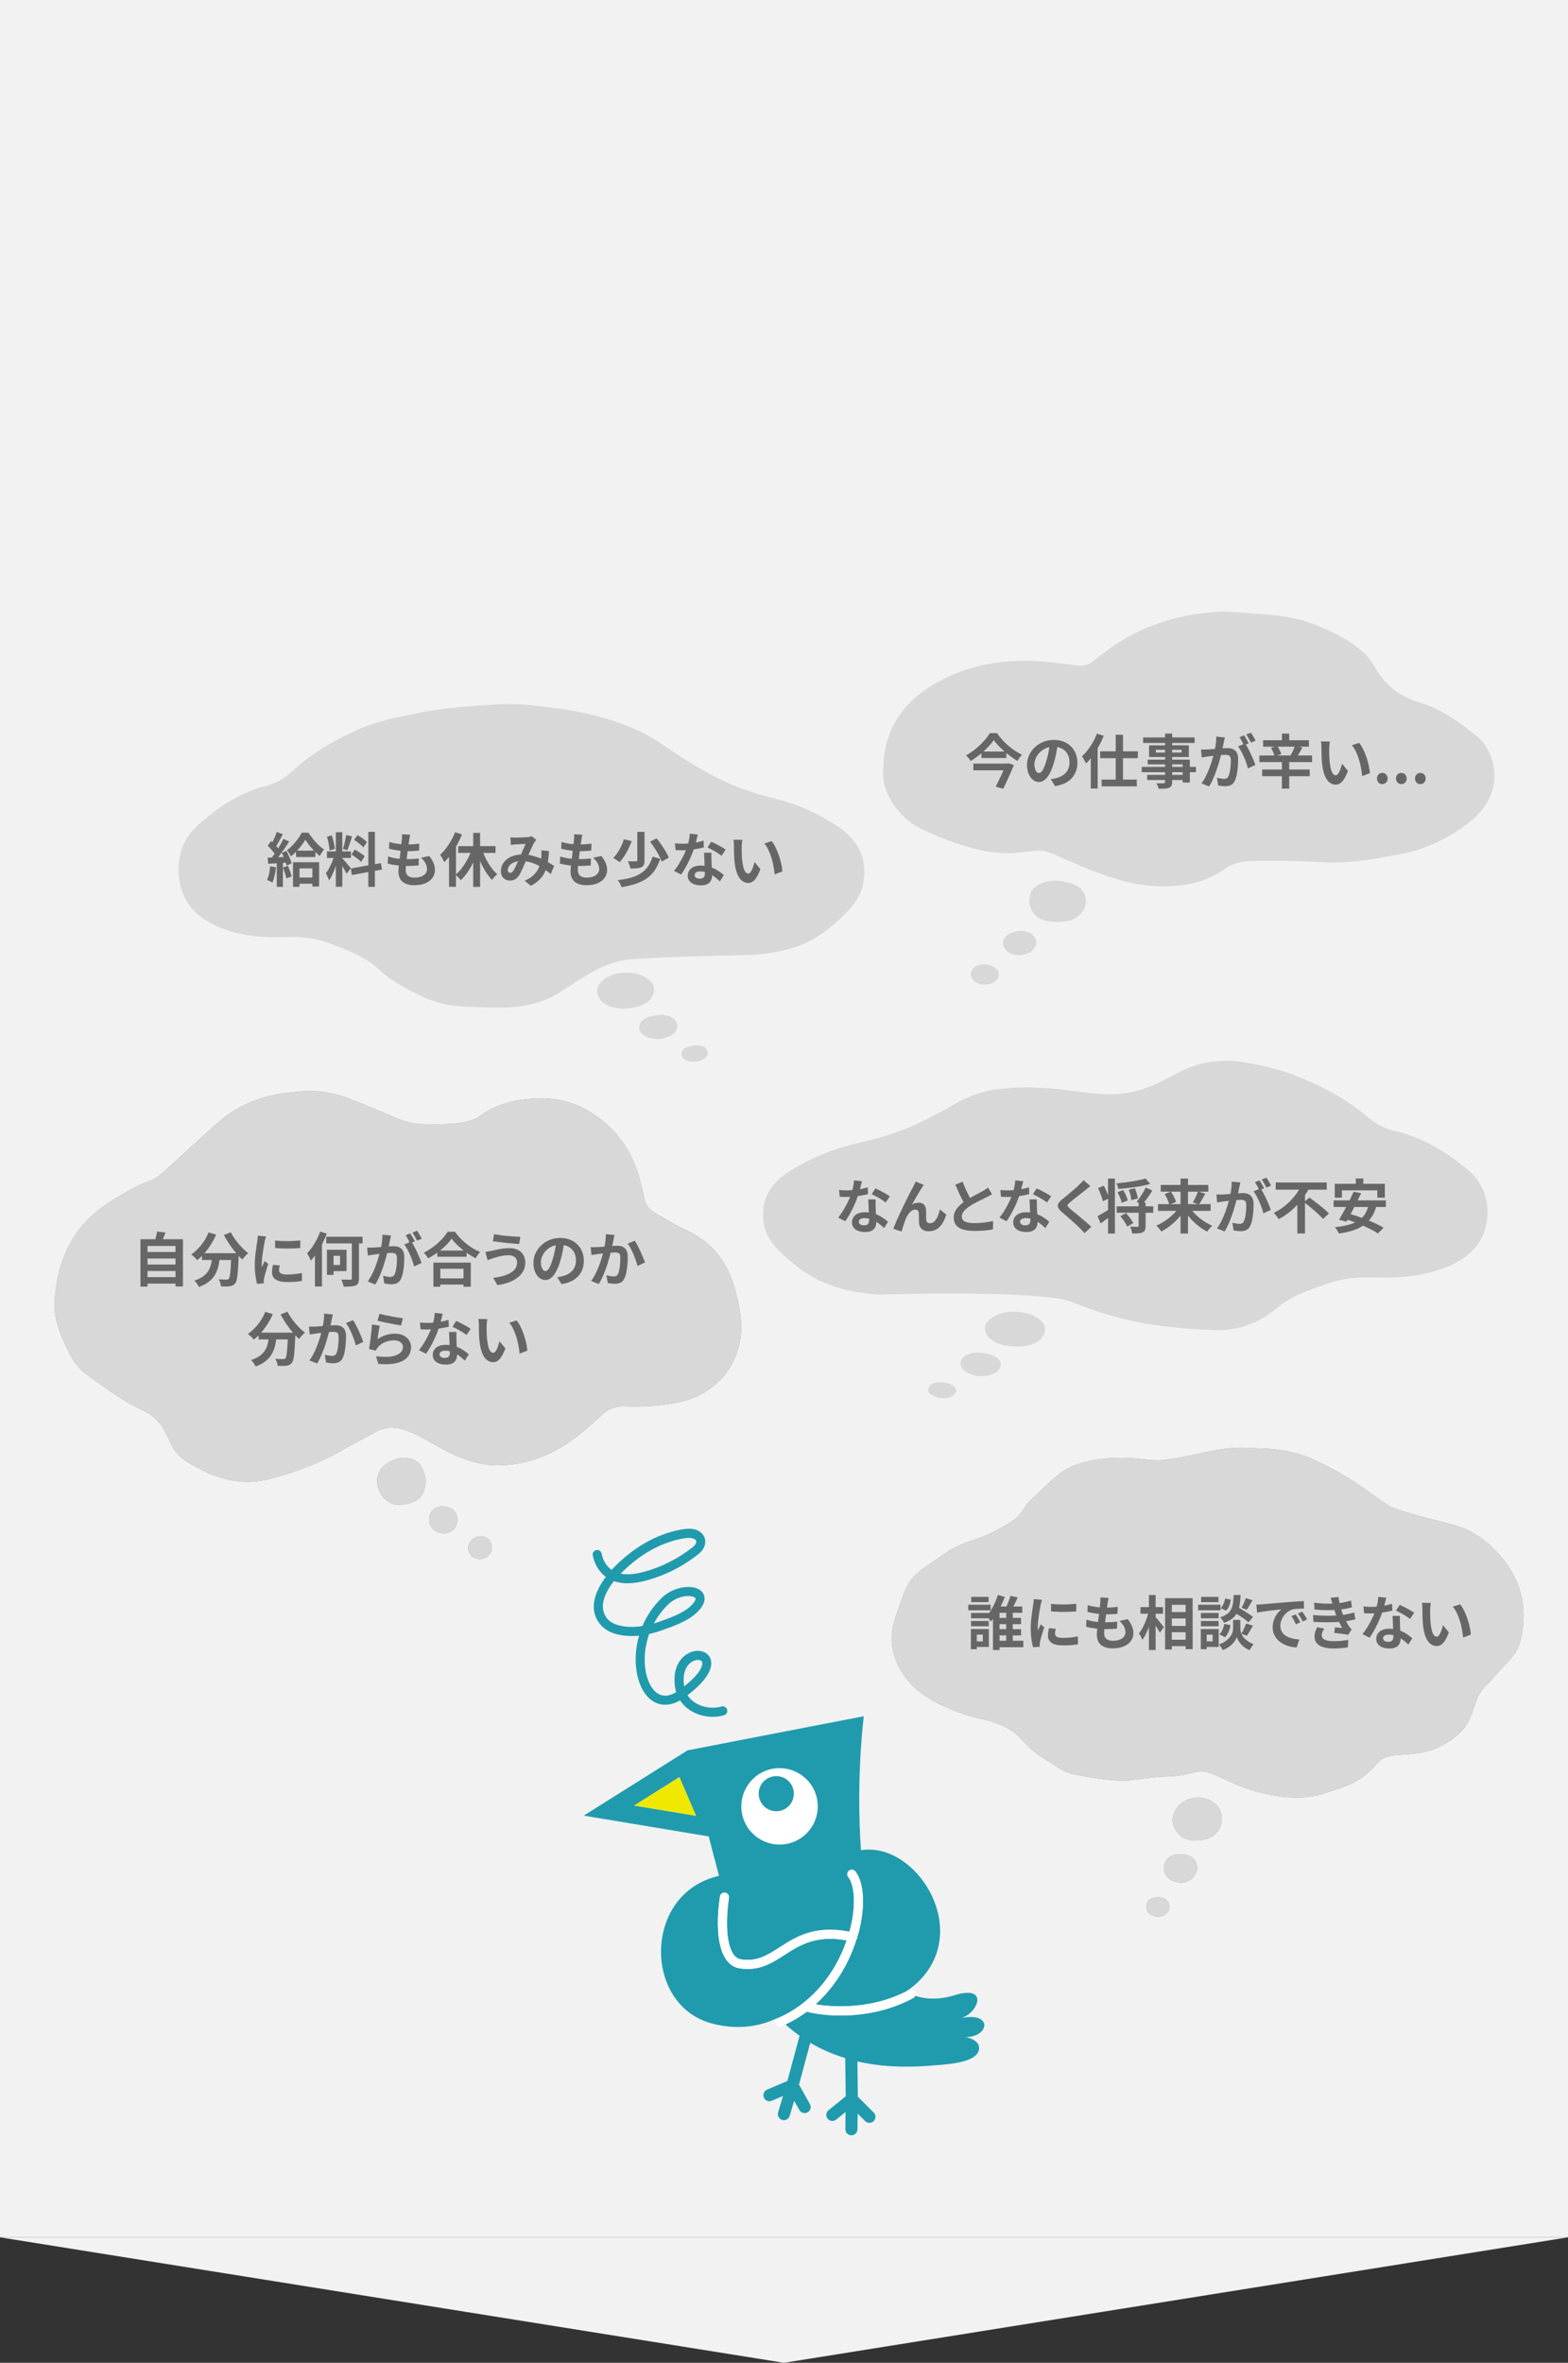 <?xml version="1.0" encoding="UTF-8"?>
<svg id="_レイヤー_2" data-name="レイヤー 2" xmlns="http://www.w3.org/2000/svg" viewBox="0 0 375 565">
  <rect x="0" y="0" width="375" height="565" fill="#333333" stroke="none"/>
  <defs>
    <style>
      .cls-1 {
        fill: none;
      }

      .cls-2 {
        fill: #209bad;
      }

      .cls-3 {
        fill: #d8d8d8;
      }

      .cls-4 {
        fill: #fff;
      }

      .cls-5 {
        fill: #666;
      }

      .cls-6 {
        fill: #878888;
      }

      .cls-7 {
        fill: #f2f2f2;
      }

      .cls-8 {
        fill: #f0e800;
      }
    </style>
  </defs>
  <g id="_レイヤー_1-2" data-name="レイヤー 1">
    <rect class="cls-7" width="375" height="535"/>
    <g id="nayamu">
      <path class="cls-1" d="M215.64,480.71c-.23-.44-.45-.88-.68-1.32,0,0,0,0,0,0,.23.44.45.89.69,1.32Z"/>
      <path class="cls-1" d="M163.61,403.27c4.05-3.19,4.59-5.23,4.25-5.9-.14-.28-.51-.43-.97-.43-.24,0-.49.04-.75.13-1.54.49-3.13,2.4-2.54,6.15,0,.02,0,.04,0,.05Z"/>
      <path class="cls-1" d="M153.9,375.89c4.29-1.13,8.42-3.22,11.92-6.05.41-.33.69-.78.71-1.14,0-.13-.01-.3-.23-.51-.65-.63-2.05-.46-3.04-.28-5.29.98-10.4,3.87-14.81,8.39,1.48.29,3.28.15,5.45-.41Z"/>
      <path class="cls-1" d="M165.05,384.15c1.13-1.03,1.35-1.71,1.29-1.94-.04-.15-.29-.32-.65-.43-.29-.09-.66-.14-1.07-.14-1.39,0-3.32.54-4.84,2.02-1.43,1.39-2.55,2.93-3.4,4.53.38-.11.76-.24,1.15-.37,2.39-.83,5.66-1.98,7.52-3.68Z"/>
      <path class="cls-2" d="M230.11,482.49c3.92-1.34,6.4-7.98-1.94-5.35-1.21.38-5.18,1.47-9.27.11-.09.21-.24.4-.45.51-1.15.63-2.31,1.15-3.48,1.62.23.44.46.88.68,1.32-.24-.43-.46-.88-.69-1.32-4.78,1.91-9.65,2.58-13.83,2.58-3.31,0-6.15-.41-8.18-.91-1.59,1.2-3.3,2.2-5.09,3.04,1.04.95,2.18,1.86,3.39,2.73-.02.05-.05.09-.07.14l-2.87,10.65-4.86,2.07c-.73.31-1.07,1.16-.76,1.9.23.55.77.88,1.33.88.19,0,.38-.04.57-.12l2.67-1.14-1.17,3.93c-.23.76.21,1.57.97,1.8.14.04.28.06.41.06.62,0,1.2-.4,1.38-1.03l1.08-3.61,1.24,2.2c.39.7,1.28.95,1.97.56.7-.39.95-1.27.56-1.97l-2.61-4.66,2.69-10c2.45,1.45,5.23,2.7,8.36,3.66l.12,9.14-4.11,3.32c-.62.5-.72,1.41-.22,2.03.29.35.7.54,1.13.54.32,0,.64-.11.91-.32l2.26-1.82-.06,4.1c-.01.8.63,1.45,1.42,1.47h.02c.79,0,1.43-.63,1.45-1.42l.06-3.76,1.79,1.78c.57.57,1.48.56,2.04,0,.56-.57.56-1.48,0-2.04l-3.79-3.78-.11-8.44c5.05,1.17,10.96,1.59,17.85.97,5.19-.3,10.85-.99,11.24-3.9.32-2.38-3.32-2.91-3.32-2.91,5.66.15,6.79-5.99-.69-4.58Z"/>
      <path class="cls-4" d="M189.94,440.39c4.66-1.93,6.88-7.28,4.95-11.94-1.93-4.66-7.28-6.88-11.94-4.95-4.66,1.93-6.88,7.28-4.95,11.94,1.93,4.66,7.28,6.88,11.94,4.95ZM184.05,425.03c2.14-.89,4.6.13,5.49,2.27.89,2.14-.13,4.6-2.27,5.49-2.14.89-4.6-.13-5.49-2.27s.13-4.6,2.27-5.49Z"/>
      <polygon class="cls-8" points="151.61 431.76 166.51 434.23 162.5 424.91 151.61 431.76"/>
      <path class="cls-2" d="M202.49,463.99c-7.29-1.33-11.14,1.08-14.83,3.46-2.58,1.67-5.24,3.38-8.84,3.38-.68,0-1.4-.06-2.15-.19-4.23-.85-5.9-7.26-4.49-17.15.08-.6.65-1,1.23-.92.59.08,1.01.64.92,1.23-1.18,8.24-.08,14.15,2.74,14.71,3.88.67,6.45-.96,9.41-2.88,3.91-2.52,8.36-5.32,16.66-3.72.05-.17.11-.32.15-.49,1.61-6.26.95-10.83-.43-12.58-.37-.47-.29-1.15.19-1.52.47-.37,1.15-.29,1.52.19,2.08,2.65,2.4,8.33.82,14.46-.11.43-.27.84-.4,1.26,0,.06,0,.11,0,.16-.03.13-.09.25-.16.36-1.92,6.15-5.34,11.52-9.79,15.53,4.99.86,13.78.97,21.64-3.06,1.47-.97,2.71-2.04,3.76-3.19,11.46-12.62-1.66-32.68-14.53-30.6h0c-1.23-17.45.68-32.04.68-32.04l-42.11,8.15h0s-.03,0-.03,0h-.06s0,.03,0,.04l-24.78,15.58,29.89,4.97c.82,3.22,1.66,6.44,2.46,9.43-18.15,4.09-18.17,30.74-1.92,35.24,4.03,1.12,9.8,1.68,15.82-1.22.06,0,.13,0,.19,0,0,0,.01-.01.02-.02,7.54-3.21,13.51-10.06,16.42-18.57ZM182.94,423.5c4.66-1.93,10.01.28,11.94,4.95,1.93,4.66-.28,10.01-4.95,11.94-4.66,1.93-10.01-.28-11.94-4.95-1.93-4.66.28-10.01,4.95-11.94ZM151.61,431.76l10.88-6.84,4.01,9.31-14.9-2.47Z"/>
      <path class="cls-2" d="M187.26,432.79c2.14-.89,3.16-3.34,2.27-5.49-.89-2.14-3.34-3.16-5.49-2.27-2.14.89-3.16,3.34-2.27,5.49s3.34,3.16,5.49,2.27Z"/>
      <path class="cls-4" d="M192.95,481.05c2.03.5,4.87.91,8.18.91,4.18,0,9.05-.67,13.83-2.58,0,0,0,0,0,0,1.17-.47,2.34-.99,3.48-1.62.22-.12.36-.31.45-.51.14-.3.15-.65-.02-.96-.29-.53-.96-.72-1.47-.43-.24.13-.48.24-.72.36-7.86,4.03-16.64,3.91-21.64,3.06,4.45-4.01,7.87-9.38,9.79-15.53.07-.11.13-.23.16-.36.01-.06,0-.11,0-.16.13-.42.29-.83.4-1.26,1.58-6.13,1.26-11.81-.82-14.46-.37-.48-1.05-.56-1.52-.19-.47.37-.56,1.05-.19,1.52,1.37,1.76,2.04,6.33.43,12.58-.04.17-.11.32-.15.49-8.3-1.6-12.75,1.2-16.66,3.72-2.96,1.91-5.53,3.55-9.41,2.88-2.82-.56-3.92-6.48-2.74-14.71.08-.59-.33-1.14-.92-1.23-.57-.07-1.14.33-1.23.92-1.42,9.89.25,16.3,4.49,17.15.75.13,1.47.19,2.15.19,3.61,0,6.26-1.71,8.84-3.38,3.69-2.38,7.54-4.79,14.83-3.46-2.91,8.51-8.88,15.36-16.42,18.57,0,0-.01.01-.02.02-.53.24-.78.87-.55,1.41.18.41.58.66,1,.66.14,0,.29-.03.43-.09.32-.14.62-.32.93-.47,1.79-.84,3.5-1.84,5.09-3.04Z"/>
      <path class="cls-2" d="M144.89,377.08c-2.06,2.73-4.64,7.53-1.22,11.48.86,1,2.11,1.75,3.62,2.16,1.7.47,3.56.61,5.55.4-1.66,5.72-.64,11.42,1.75,14.28,2.1,2.52,5.06,2.93,8.05,1.2.62.94,1.45,1.76,2.46,2.41,1.57,1,3.45,1.53,5.33,1.53.92,0,1.84-.12,2.72-.38.58-.16.91-.76.75-1.34-.16-.57-.77-.92-1.34-.75-2.09.59-4.5.25-6.29-.89-.61-.39-1.31-.97-1.85-1.81,6.45-4.88,5.93-7.89,5.38-8.99-.71-1.41-2.48-1.98-4.32-1.4-2.36.76-4.82,3.45-4.02,8.56.06.38.14.74.25,1.09-2.14,1.32-4.02,1.1-5.46-.62-2.11-2.53-2.87-7.98-1-13.29.97-.21,1.96-.5,2.98-.86,2.56-.89,6.08-2.12,8.27-4.12,1.57-1.43,2.23-2.79,1.94-4.03-.22-.96-.99-1.68-2.15-2.02-2.07-.61-5.59.03-8.04,2.41-2.1,2.04-3.6,4.35-4.61,6.72-2.13.34-4.07.28-5.79-.2-.76-.21-1.82-.64-2.56-1.49-2.53-2.93-.19-6.86,1.53-9.04,2.05.72,4.55.68,7.61-.12,4.59-1.21,8.99-3.44,12.73-6.46.9-.73,1.47-1.75,1.51-2.73.04-.82-.27-1.57-.89-2.17-1.36-1.31-3.35-1.14-4.94-.85-5.99,1.11-11.72,4.44-16.57,9.64-1.2-.83-2.06-2.23-2.39-3.9-.11-.59-.69-.98-1.27-.85-.59.12-.97.69-.85,1.27.42,2.15,1.55,3.99,3.12,5.15ZM166.15,397.06c.26-.08.52-.13.75-.13.46,0,.83.15.97.43.34.68-.2,2.71-4.25,5.9,0-.02,0-.04,0-.05-.59-3.75,1-5.66,2.54-6.15ZM159.78,383.67c1.52-1.48,3.45-2.02,4.84-2.02.42,0,.78.05,1.07.14.36.11.61.27.65.43.06.23-.16.9-1.29,1.94-1.86,1.7-5.13,2.84-7.52,3.68-.39.14-.77.26-1.15.37.85-1.6,1.97-3.14,3.4-4.53ZM163.25,367.91c.99-.18,2.39-.35,3.04.28.21.21.24.38.23.51-.02.36-.29.81-.71,1.14-3.5,2.83-7.63,4.92-11.92,6.05-2.17.57-3.97.7-5.45.41,4.41-4.52,9.51-7.41,14.81-8.39Z"/>
    </g>
    <polygon class="cls-7" points="187.5 565 375 535 0 535 187.5 565"/>
    <path class="cls-3" d="M355.17,285.87c-.7-2.46-2.21-4.61-4.59-6.54-3.47-2.8-7.21-5.4-11.94-7.28-1.39-.55-2.81-1.13-4.34-1.43-3.17-.62-5.44-1.99-7.35-3.62-4.92-4.19-10.99-7.46-17.89-10.08-3.31-1.26-6.91-2.04-10.55-2.74-2.62-.5-5.3-.68-7.95-.39-9.71,1.05-12.26,6.8-22.83,7.77-6.97.82-16.03-2.69-28.92-1.13-3.72.45-7.29,1.7-10.5,3.58-3.91,2.29-8,4.43-12.49,6.2-3.46,1.36-7.31,2.36-11.12,3.25-5.85,1.37-10.85,3.55-15.38,6.3-5.58,3.38-7.38,7.59-6.7,12.44.37,2.69,1.74,5.08,4.08,7.27,2.61,2.43,5.33,4.78,8.97,6.59,4.35,2.16,9.39,3.18,14.68,3.51,0,0,38.56-1.23,46.04,1.78,7.19,2.89,16.92,6.26,34.41,6.71,5.31.14,10.47-1.73,14.42-5.14l.07-.06c3.33-2.89,8-4.5,12.75-6.09,3.49-1.17,7.07-1.42,10.89-1.29,5.14.19,10.22-.22,14.9-1.71,5.82-1.86,9.62-4.91,11.09-9.12,1.02-2.9,1.1-5.82.27-8.77ZM227.42,331c-.91-.37-1.92-.52-2.98-.47-1.08.05-1.85.43-2.25,1.09-.41.68-.27,1.36.54,1.87.55.34,1.26.57,1.9.85.03-.03.06-.06.08-.08,1.81.3,3.45-.25,3.86-1.3.3-.76-.15-1.53-1.17-1.94ZM237.15,324.02c-.88-.29-1.89-.48-2.86-.56-1.89-.16-3.7.57-4.3,1.63-.67,1.17-.11,2.43,1.51,3.21.59.28,1.3.47,1.96.7,2.29.31,4.53-.28,5.47-1.5.98-1.27.25-2.81-1.77-3.47ZM248.45,315.38c-2.59-1.96-7.57-2.3-10.52-.71-1.75.94-2.68,2.14-2.27,3.66.43,1.61,1.91,2.68,4.18,3.27.31.08.64.11.96.16,1.58.28,3.16.32,4.75.03,4.24-.77,5.81-4.23,2.9-6.42Z"/>
    <path class="cls-3" d="M200.24,197.55c-4.29-2.84-9.02-5.09-14.56-6.51-3.61-.93-7.25-1.95-10.53-3.36-5.7-2.45-10.72-5.59-15.57-8.87-1.73-1.17-3.46-2.36-5.4-3.34-6.39-3.21-13.51-5.14-21.17-6.12-4.26-.54-8.52-1.14-12.85-.95-7.01.3-13.99.84-20.8,2.22-4.29.87-8.59,1.73-12.48,3.34-6.53,2.7-12.28,6.08-16.93,10.4-1.81,1.68-3.96,3.1-6.96,3.74-1.45.31-2.8.91-4.11,1.48-4.48,1.94-8.02,4.63-11.3,7.52-2.26,1.99-3.69,4.21-4.35,6.75-.79,3.04-.71,6.05.25,9.05,1.39,4.35,4.99,7.5,10.5,9.42,4.42,1.54,9.24,1.96,14.1,1.77,3.62-.14,7.01.12,10.31,1.33,4.5,1.65,8.92,3.31,12.07,6.29,2.3,2.17,5.2,3.86,8.25,5.46,3.31,1.73,6.79,3.16,10.91,3.42,3.76.24,7.55.4,11.31.32,4.91-.11,9.36-1.31,13.09-3.71,2.22-1.43,4.42-2.88,6.71-4.25,3.19-1.91,6.7-3.38,10.96-3.63,3.76-.22,7.53-.37,11.3-.56l17.34-.44c5.01-.34,9.78-1.39,13.9-3.62,3.45-1.87,6.02-4.3,8.49-6.81,2.22-2.26,3.51-4.73,3.86-7.5.64-5.01-1.07-9.36-6.34-12.85ZM156.35,237.38c.39-1.57-.49-2.81-2.15-3.78-2.8-1.64-7.5-1.29-9.96.73-2.75,2.26-1.27,5.83,2.75,6.63,1.5.3,3,.26,4.49-.03.3-.06.62-.09.91-.17,2.15-.61,3.55-1.71,3.96-3.38ZM157.66,242.68c-.93.09-1.88.28-2.71.58-1.91.68-2.61,2.27-1.68,3.58.89,1.26,3.01,1.87,5.18,1.55.62-.24,1.29-.42,1.85-.72,1.53-.8,2.06-2.1,1.43-3.31-.57-1.09-2.28-1.85-4.07-1.68ZM166.97,249.98c-1-.05-1.96.11-2.82.49-.96.42-1.38,1.22-1.1,2.01.39,1.09,1.94,1.66,3.65,1.34.03.03.05.06.08.09.61-.29,1.28-.52,1.8-.88.77-.53.91-1.22.52-1.93-.38-.68-1.1-1.07-2.13-1.12Z"/>
    <g>
      <g>
        <path class="cls-6" d="M269.19,425.87c1.3-.18,2.99-.43,4.68-.62,1.68-.19,3.36-.41,5.04-.43,2.38-.02,4.67-.47,6.95-1.04,1.67-.42,3.13-.05,4.67.63,3.21,1.43,6.42,2.99,9.79,3.93,4.64,1.29,9.43,2.01,14.29,1.08.81-.15,1.6-.42,2.39-.68,1.74-.57,3.5-1.11,5.19-1.78,2.78-1.11,5.13-2.86,7.03-5.16,1.14-1.38,2.61-1.91,4.3-2.07,2.09-.2,4.21-.25,6.27-.61,3.53-.61,6.59-2.28,9.24-4.67,1.58-1.43,2.52-3.28,3.19-5.28.3-.9.65-1.79.93-2.7.64-2.03,2.27-3.33,3.6-4.84,1.61-1.81,3.27-3.57,4.87-5.39,1.71-1.95,2.24-4.37,2.56-6.84.8-6.23-.86-11.86-4.79-16.66-2.88-3.53-6.4-6.44-10.88-7.81-3.22-.98-6.52-1.71-9.77-2.61-1.95-.54-3.88-1.17-5.79-1.85-.72-.26-1.34-.78-1.99-1.22-2.84-1.95-5.6-4.04-8.54-5.83-2.77-1.69-5.65-3.23-8.61-4.55-3.93-1.77-8.15-2.4-12.44-2.52-1.2-.03-2.39-.1-3.59-.15-3.73-.15-7.34.57-10.96,1.38-2.81.63-5.65,1.2-8.51,1.53-1.72.2-3.52-.01-5.26-.21-4.54-.53-9.04-.41-13.48.69-2.34.58-4.61,1.49-6.46,3.05-2.46,2.07-4.78,4.33-7.09,6.57-.65.63-1.05,1.53-1.62,2.26-.49.63-.98,1.3-1.62,1.75-3.2,2.25-6.65,4-10.39,5.19-2.18.69-4.26,1.6-6.15,2.9-2.07,1.43-4.16,2.84-6.19,4.32-1.85,1.35-3.03,3.25-3.86,5.35-.79,2-1.48,4.04-2.14,6.09-1.65,5.07-.67,9.67,2.44,13.94,1.77,2.43,4.04,4.23,6.64,5.67,3.86,2.14,7.95,3.59,12.27,4.53,2.07.45,4.14,1.26,6,2.29,1.41.78,2.58,2.08,3.71,3.29,1.7,1.81,3.68,3.22,5.77,4.49,1.87,1.14,3.62,2.56,5.85,2.98,2.28.43,4.56.86,6.85,1.17,1.72.23,3.46.28,5.61.45Z"/>
        <g>
          <path class="cls-6" d="M285.97,440.11c1.34.02,2.6-.25,3.78-.91,3.13-1.77,3.32-6.23.36-8.28-2.65-1.83-6.7-1.24-8.56,1.26-1.1,1.48-1.48,3.1-.69,4.84.83,1.85,2.32,2.83,4.31,3.09.27.03.54,0,.81,0Z"/>
          <path class="cls-6" d="M282.32,450.25c1.91-.09,3.51-1.25,3.89-2.9.39-1.71-.65-3.41-2.46-3.8-.79-.17-1.64-.2-2.44-.1-1.55.19-2.76,1.42-2.92,2.81-.18,1.54.65,2.93,2.17,3.54.56.22,1.17.3,1.76.44Z"/>
          <path class="cls-6" d="M276.99,458.3c1.53,0,2.66-.99,2.67-2.33,0-.97-.58-1.81-1.51-2.1-.83-.26-1.68-.24-2.51.03-.84.27-1.34.89-1.45,1.75-.12.9.2,1.68,1,2.13.54.3,1.17.43,1.77.64.01-.04.03-.08.04-.12Z"/>
        </g>
      </g>
      <g>
        <path class="cls-3" d="M269.19,425.87c1.3-.18,2.99-.43,4.68-.62,1.68-.19,3.36-.41,5.04-.43,2.38-.02,4.67-.47,6.95-1.04,1.67-.42,3.13-.05,4.67.63,3.21,1.43,6.42,2.99,9.79,3.93,4.64,1.29,9.43,2.01,14.29,1.08.81-.15,1.6-.42,2.39-.68,1.74-.57,3.5-1.11,5.19-1.78,2.78-1.11,5.13-2.86,7.03-5.16,1.14-1.38,2.61-1.91,4.3-2.07,2.09-.2,4.21-.25,6.27-.61,3.53-.61,6.59-2.28,9.24-4.67,1.58-1.43,2.52-3.28,3.19-5.28.3-.9.65-1.79.93-2.7.64-2.03,2.27-3.33,3.6-4.84,1.61-1.81,3.27-3.57,4.87-5.39,1.71-1.95,2.24-4.37,2.56-6.84.8-6.23-.86-11.86-4.79-16.66-2.88-3.53-6.4-6.44-10.88-7.81-3.22-.98-6.52-1.71-9.77-2.61-1.95-.54-3.88-1.17-5.79-1.85-.72-.26-1.34-.78-1.99-1.22-2.84-1.95-5.6-4.04-8.54-5.83-2.77-1.69-5.65-3.23-8.61-4.55-3.93-1.77-8.15-2.4-12.44-2.52-1.2-.03-2.39-.1-3.59-.15-3.73-.15-7.34.57-10.96,1.38-2.81.63-5.65,1.2-8.51,1.53-1.72.2-3.52-.01-5.26-.21-4.54-.53-9.04-.41-13.48.69-2.34.58-4.61,1.49-6.46,3.05-2.46,2.07-4.78,4.33-7.09,6.57-.65.63-1.05,1.53-1.62,2.26-.49.63-.98,1.3-1.62,1.75-3.2,2.25-6.65,4-10.39,5.19-2.18.69-4.26,1.6-6.15,2.9-2.07,1.43-4.16,2.84-6.19,4.32-1.85,1.35-3.03,3.25-3.86,5.35-.79,2-1.48,4.04-2.14,6.09-1.65,5.07-.67,9.67,2.44,13.94,1.77,2.43,4.04,4.23,6.64,5.67,3.86,2.14,7.95,3.59,12.27,4.53,2.07.45,4.14,1.26,6,2.29,1.41.78,2.58,2.08,3.71,3.29,1.7,1.81,3.68,3.22,5.77,4.49,1.87,1.14,3.62,2.56,5.85,2.98,2.28.43,4.56.86,6.85,1.17,1.72.23,3.46.28,5.61.45Z"/>
        <g>
          <path class="cls-3" d="M285.97,440.11c1.34.02,2.6-.25,3.78-.91,3.13-1.77,3.32-6.23.36-8.28-2.65-1.83-6.7-1.24-8.56,1.26-1.1,1.48-1.48,3.1-.69,4.84.83,1.85,2.32,2.83,4.31,3.09.27.03.54,0,.81,0Z"/>
          <path class="cls-3" d="M282.32,450.25c1.91-.09,3.51-1.25,3.89-2.9.39-1.71-.65-3.41-2.46-3.8-.79-.17-1.64-.2-2.44-.1-1.55.19-2.76,1.42-2.92,2.81-.18,1.54.65,2.93,2.17,3.54.56.22,1.17.3,1.76.44Z"/>
          <path class="cls-3" d="M276.99,458.3c1.53,0,2.66-.99,2.67-2.33,0-.97-.58-1.81-1.51-2.1-.83-.26-1.68-.24-2.51.03-.84.27-1.34.89-1.45,1.75-.12.9.2,1.68,1,2.13.54.3,1.17.43,1.77.64.01-.04.03-.08.04-.12Z"/>
        </g>
      </g>
    </g>
    <g>
      <path class="cls-3" d="M211.24,183.85c-.36,4.4,1.62,8.2,5.1,11.61.88.86,1.97,1.66,3.15,2.29,3.76,2,7.86,3.53,12.13,4.81,4.45,1.34,9,1.82,13.73,1.12.87-.13,1.77-.15,2.65-.23,1.18-.11,2.22.1,3.27.54,5.35,2.26,10.59,4.7,16.33,6.39,4.44,1.31,9.02,1.83,13.74,1.44,4.33-.36,8.22-1.65,11.34-3.92,1.99-1.46,4.25-1.97,6.79-2.02,3.39-.06,6.79-.05,10.19.02,3.17.06,6.34.35,9.51.34,2.49-.01,5-.23,7.46-.55,2.5-.32,4.95-.88,7.43-1.29,5.97-1,11.01-3.32,15.49-6.38,4.11-2.81,7-6.21,7.69-10.44.54-3.31-.21-6.54-2.16-9.56-.41-.64-1.02-1.23-1.66-1.76-2.99-2.47-6.14-4.83-9.84-6.69-1.13-.57-2.36-1.06-3.63-1.43-5.42-1.58-8.94-4.59-11.09-8.56-1.89-3.49-5.37-5.85-9.28-7.93-1.24-.66-2.6-1.21-3.91-1.8-3.85-1.74-8.08-2.51-12.48-2.86-3.16-.24-6.31-.52-9.47-.7-1.32-.08-2.67-.02-3.99.1-10.07.9-18.58,4.21-25.66,9.69-.85.65-1.74,1.27-2.54,1.96-1.21,1.02-2.65,1.27-4.39,1.04-2.97-.38-5.95-.79-8.96-.97-9.42-.55-17.95,1.28-25.34,5.82-6.89,4.23-10.38,9.86-11.37,16.45-.17,1.15-.16,2.31-.23,3.46Z"/>
      <g>
        <path class="cls-3" d="M255.91,220.14c2.5-.96,3.89-2.68,3.8-4.87-.09-2.05-1.47-3.54-4.15-4.22-2.35-.6-4.73-.7-6.94.37-1,.48-1.75,1.16-2.08,2.03-.7,1.88-.48,3.71,1.01,5.34,1.23,1.35,3.2,1.64,5.19,1.67,1.05.02,2.11-.21,3.16-.33Z"/>
        <path class="cls-3" d="M242.37,222.9c-2.32.68-2.98,2.33-2.15,3.84.79,1.43,3.14,2.06,5.09,1.42,2.14-.71,3.11-2.41,2.22-3.91-.89-1.5-3.02-2.06-5.16-1.34Z"/>
        <path class="cls-3" d="M236.93,235.21c1.64-.54,2.38-1.89,1.7-3.09-.7-1.23-2.96-1.88-4.61-1.34-1.6.53-2.29,1.93-1.56,3.18.74,1.27,2.74,1.83,4.48,1.25Z"/>
      </g>
    </g>
    <g>
      <path class="cls-5" d="M64.62,207.15l1.39.25c-.07.67-.19,1.33-.34,1.99-.15.65-.32,1.2-.52,1.65-.09-.07-.22-.14-.38-.22-.16-.08-.32-.16-.48-.23s-.31-.13-.43-.17c.21-.42.37-.92.49-1.5s.21-1.17.27-1.77ZM64.01,205.09c.64-.02,1.41-.05,2.31-.08s1.81-.07,2.73-.11v1.33c-.88.07-1.74.13-2.6.18s-1.62.11-2.3.15l-.14-1.47ZM64.02,202.25l.81-1.15c.24.21.49.45.75.71.26.26.49.51.71.77.22.26.39.49.5.69l-.85,1.3c-.11-.22-.27-.47-.48-.74-.21-.27-.44-.55-.69-.83-.25-.28-.5-.53-.74-.76ZM67.79,200.6l1.37.62c-.34.53-.7,1.09-1.11,1.67-.4.58-.8,1.14-1.2,1.68s-.78,1.01-1.13,1.41l-.98-.55c.26-.32.53-.67.81-1.07.28-.4.56-.81.83-1.25s.53-.87.78-1.3c.24-.43.45-.84.63-1.21ZM66.18,198.93l1.46.55c-.19.35-.38.72-.59,1.11s-.41.75-.6,1.09c-.2.35-.38.64-.56.9l-1.12-.48c.17-.29.34-.62.52-.98.18-.36.35-.74.5-1.12.16-.38.29-.74.39-1.06ZM66.19,205.83h1.47v6.24h-1.47v-6.24ZM67.38,203.93l1.11-.46c.18.32.35.66.52,1.02.17.36.32.71.45,1.05.13.34.21.65.26.92l-1.19.53c-.05-.27-.13-.58-.25-.93s-.25-.71-.41-1.08c-.16-.37-.32-.72-.49-1.04ZM67.67,207.42l1.18-.38c.18.4.35.84.51,1.31.16.47.29.88.37,1.24l-1.25.45c-.07-.35-.18-.78-.34-1.27-.16-.49-.32-.94-.48-1.35ZM73.02,200.82c-.24.41-.55.85-.91,1.33s-.76.94-1.19,1.4c-.43.46-.88.87-1.34,1.23-.1-.22-.25-.48-.43-.76-.18-.28-.36-.52-.53-.71.48-.34.94-.75,1.4-1.24.46-.49.87-.99,1.25-1.51.37-.52.67-1,.9-1.44h1.6c.32.49.68.98,1.09,1.5s.83.99,1.29,1.43c.45.44.9.8,1.35,1.08-.17.21-.35.46-.53.74-.19.28-.35.56-.49.83-.41-.33-.83-.72-1.27-1.17s-.84-.92-1.22-1.39-.7-.91-.96-1.32ZM70.08,206.18h6.24v5.82h-1.61v-4.35h-3.09v4.41h-1.54v-5.88ZM70.81,203.41h4.62v1.53h-4.62v-1.53ZM70.95,209.84h4.68v1.48h-4.68v-1.48Z"/>
      <path class="cls-5" d="M80.01,204.42l.94.46c-.12.47-.26.96-.42,1.48-.16.52-.34,1.03-.53,1.55-.2.51-.4,1-.62,1.45-.21.45-.44.85-.69,1.18-.05-.18-.11-.37-.2-.58-.09-.21-.18-.42-.28-.62-.1-.21-.19-.38-.27-.53.28-.35.55-.77.82-1.28.27-.51.51-1.04.73-1.58.22-.55.4-1.05.52-1.52ZM78.17,200.07l1.18-.31c.12.34.23.7.33,1.09.1.39.18.77.25,1.15.07.37.11.71.14,1.01l-1.26.34c0-.3-.04-.64-.1-1.02-.06-.38-.14-.77-.22-1.16-.09-.4-.19-.76-.3-1.1ZM78.19,203.59h5.74v1.57h-5.74v-1.57ZM80.32,198.99h1.54v13.05h-1.54v-13.05ZM81.84,205.23c.07.07.18.19.33.35.14.16.31.34.48.54.18.2.35.4.51.6.16.2.31.38.45.54.14.16.23.28.29.36l-1.02,1.32c-.09-.21-.21-.45-.36-.72-.15-.27-.31-.56-.49-.85s-.35-.57-.52-.83c-.17-.26-.31-.48-.43-.64l.77-.66ZM82.78,199.69l1.41.31c-.11.38-.23.77-.36,1.18-.13.4-.26.79-.39,1.15-.13.37-.25.69-.36.97l-1.06-.31c.1-.3.2-.64.3-1.03.1-.39.19-.78.27-1.18s.15-.77.2-1.09ZM83.9,207.68l7.2-1.29.25,1.55-7.2,1.3-.25-1.57ZM84.05,204.35l.78-1.2c.28.14.57.31.87.5.3.19.58.38.85.57.27.19.49.38.66.55l-.85,1.34c-.15-.18-.35-.37-.62-.58-.26-.21-.54-.42-.83-.63s-.58-.39-.86-.55ZM84.68,200.82l.83-1.13c.26.15.53.32.82.52.28.2.56.4.81.6.26.21.46.4.61.57l-.87,1.26c-.14-.19-.33-.39-.58-.6-.25-.21-.51-.43-.79-.64-.28-.21-.56-.41-.83-.57ZM88.09,198.92h1.57v13.15h-1.57v-13.15Z"/>
      <path class="cls-5" d="M92.82,204.81c.5.17,1.02.3,1.53.39.52.09,1.03.16,1.54.19.51.03,1,.05,1.46.05.43,0,.89-.01,1.39-.04.5-.03.97-.07,1.42-.13l-.04,1.67c-.39.04-.79.07-1.2.09s-.84.04-1.27.04c-.93,0-1.83-.05-2.69-.15-.86-.1-1.61-.24-2.24-.41l.1-1.69ZM93.11,201.34c.42.13.88.24,1.37.33.49.09,1,.15,1.53.2.52.04,1.02.06,1.48.06.55,0,1.06-.02,1.54-.06.48-.04.89-.08,1.25-.14l-.06,1.67c-.42.04-.84.07-1.26.1-.42.03-.92.04-1.51.04-.48,0-.97-.03-1.48-.08-.51-.05-1.02-.12-1.53-.21-.5-.09-.98-.19-1.41-.3l.08-1.61ZM98.11,199.6c-.06.25-.1.48-.14.67-.04.2-.07.39-.1.57-.04.2-.08.48-.13.85-.05.37-.11.78-.17,1.25-.06.46-.12.94-.18,1.44-.06.5-.12.99-.18,1.46-.06.48-.1.91-.13,1.3-.03.39-.05.7-.05.94,0,.58.18,1.02.52,1.32.35.3.87.46,1.56.46.65,0,1.2-.09,1.65-.27s.79-.43,1.02-.73c.23-.31.35-.65.35-1.04,0-.48-.12-.94-.37-1.39-.25-.45-.6-.89-1.07-1.32l1.97-.42c.47.59.81,1.15,1.03,1.67s.33,1.09.33,1.69c0,.7-.2,1.33-.6,1.88-.4.55-.97.98-1.72,1.29-.74.31-1.63.46-2.65.46-.73,0-1.38-.11-1.95-.34-.57-.22-1.01-.58-1.33-1.06-.32-.49-.48-1.12-.48-1.89,0-.29.02-.67.07-1.16.05-.48.1-1.01.18-1.6s.14-1.18.22-1.78c.07-.6.14-1.17.2-1.71.06-.54.11-1.01.15-1.4.02-.33.03-.58.04-.75,0-.17,0-.34-.02-.5l1.97.11Z"/>
      <path class="cls-5" d="M108.82,199l1.67.53c-.33.82-.71,1.64-1.16,2.46-.45.82-.94,1.58-1.46,2.3-.53.71-1.07,1.34-1.63,1.88-.06-.14-.14-.32-.26-.55-.12-.22-.24-.45-.37-.68s-.25-.41-.35-.55c.48-.43.94-.93,1.38-1.5.44-.57.85-1.19,1.23-1.85.38-.66.7-1.34.96-2.03ZM107.38,203.03l1.64-1.64.03.03v10.63h-1.67v-9.02ZM112.89,202.91l1.44.42c-.3.93-.66,1.85-1.08,2.74-.42.89-.9,1.71-1.41,2.47-.52.76-1.07,1.4-1.66,1.95-.09-.14-.21-.29-.36-.46-.15-.17-.3-.33-.46-.48-.15-.15-.3-.28-.43-.38.56-.45,1.09-1.01,1.6-1.69.5-.68.96-1.41,1.37-2.2.41-.79.74-1.57.99-2.36ZM109.59,202.33h8.92v1.62h-8.92v-1.62ZM113.17,199.16h1.65v12.92h-1.65v-12.92ZM115.18,202.85c.19.59.41,1.18.67,1.76.26.59.56,1.16.88,1.71.33.55.68,1.06,1.05,1.53.37.47.76.87,1.15,1.2-.13.1-.28.23-.44.39-.16.15-.32.31-.46.48-.14.17-.26.33-.36.49-.4-.41-.79-.88-1.16-1.42s-.72-1.12-1.05-1.75c-.33-.63-.62-1.29-.89-1.97-.27-.68-.51-1.37-.72-2.06l1.33-.36Z"/>
      <path class="cls-5" d="M122.08,200.22c.2.02.4.04.62.05.22.01.4.02.55.02.21,0,.44,0,.71-.01.27,0,.54-.02.82-.03.28,0,.55-.02.8-.04.25-.02.46-.03.62-.04.17,0,.34-.03.51-.07.17-.04.32-.08.44-.13l1.12.87c-.09.11-.18.21-.27.3-.08.09-.15.18-.21.29-.16.26-.34.62-.55,1.07-.21.45-.42.94-.65,1.46-.23.52-.45,1.03-.67,1.53-.14.32-.28.65-.43,1.01-.15.35-.3.71-.46,1.06-.16.35-.31.68-.46.98-.15.3-.29.57-.43.79-.28.42-.59.73-.94.93-.35.2-.76.3-1.25.3-.62,0-1.13-.2-1.54-.6s-.62-.96-.62-1.67c0-.56.13-1.08.38-1.57.25-.49.61-.91,1.07-1.27.46-.36,1.01-.64,1.63-.83.63-.2,1.31-.29,2.06-.29.81,0,1.6.09,2.35.28.76.19,1.46.42,2.12.71.66.29,1.25.59,1.78.9.53.31.98.6,1.35.85l-.83,1.95c-.42-.39-.89-.77-1.41-1.13-.52-.36-1.08-.7-1.67-1-.59-.3-1.22-.54-1.89-.72-.67-.18-1.36-.27-2.08-.27-.68,0-1.26.11-1.74.32s-.85.48-1.1.8c-.25.32-.38.66-.38,1,0,.22.06.4.18.52.12.12.25.18.41.18.15,0,.28-.04.38-.11.1-.07.22-.2.35-.38.12-.17.24-.37.36-.6s.24-.49.36-.77c.13-.28.25-.56.38-.85.13-.29.25-.57.37-.84.17-.37.34-.76.52-1.17.18-.41.35-.8.51-1.18.16-.38.31-.72.45-1.01-.14,0-.31.02-.52.02-.21,0-.42.01-.65.02-.23,0-.45.02-.67.04-.22.01-.41.03-.57.03-.14,0-.32.02-.54.04-.22.02-.42.04-.59.07l-.08-1.81ZM131.3,203.54c-.06.99-.16,1.9-.3,2.72-.14.83-.37,1.58-.69,2.25-.31.68-.74,1.29-1.28,1.83s-1.23,1.04-2.07,1.48l-1.48-1.22c.86-.37,1.55-.8,2.06-1.29s.91-.99,1.18-1.53c.27-.53.45-1.05.55-1.56.1-.51.17-.97.2-1.38.02-.27.03-.54.03-.8s0-.51-.03-.72l1.83.21Z"/>
      <path class="cls-5" d="M133.99,204.81c.5.17,1.02.3,1.53.39.52.09,1.03.16,1.54.19.51.03,1,.05,1.46.05.43,0,.89-.01,1.39-.04.5-.03.97-.07,1.42-.13l-.04,1.67c-.39.04-.79.07-1.2.09s-.84.04-1.27.04c-.93,0-1.83-.05-2.69-.15-.86-.1-1.61-.24-2.24-.41l.1-1.69ZM134.29,201.34c.42.13.88.24,1.37.33.49.09,1,.15,1.53.2.52.04,1.02.06,1.48.06.55,0,1.06-.02,1.54-.06.48-.04.89-.08,1.25-.14l-.06,1.67c-.42.04-.84.07-1.26.1-.42.03-.92.04-1.51.04-.48,0-.97-.03-1.48-.08-.51-.05-1.02-.12-1.53-.21-.5-.09-.98-.19-1.41-.3l.08-1.61ZM139.28,199.6c-.06.25-.1.48-.14.67-.04.2-.07.39-.1.57-.04.2-.08.48-.13.85-.05.37-.11.78-.17,1.25-.06.46-.12.94-.18,1.44-.06.5-.12.99-.18,1.46-.06.48-.1.91-.13,1.3-.03.39-.05.7-.05.94,0,.58.18,1.02.52,1.32.35.3.87.46,1.56.46.65,0,1.2-.09,1.65-.27s.79-.43,1.02-.73c.23-.31.35-.65.35-1.04,0-.48-.12-.94-.37-1.39-.25-.45-.6-.89-1.07-1.32l1.97-.42c.47.59.81,1.15,1.03,1.67s.33,1.09.33,1.69c0,.7-.2,1.33-.6,1.88-.4.55-.97.98-1.72,1.29-.74.31-1.63.46-2.65.46-.73,0-1.38-.11-1.95-.34-.57-.22-1.01-.58-1.33-1.06-.32-.49-.48-1.12-.48-1.89,0-.29.02-.67.07-1.16.05-.48.1-1.01.18-1.6s.14-1.18.22-1.78c.07-.6.14-1.17.2-1.71.06-.54.11-1.01.15-1.4.02-.33.03-.58.04-.75,0-.17,0-.34-.02-.5l1.97.11Z"/>
      <path class="cls-5" d="M149.21,200.7l1.88.43c-.22.58-.49,1.18-.78,1.8-.3.62-.63,1.21-.99,1.77s-.74,1.05-1.14,1.47c-.13-.11-.29-.23-.47-.36-.18-.13-.37-.25-.56-.36-.19-.12-.36-.21-.5-.27.39-.38.75-.83,1.08-1.34s.63-1.04.88-1.59c.26-.55.46-1.07.59-1.55ZM156.1,204.84l1.79.52c-.35,1.08-.78,2.01-1.32,2.78s-1.17,1.41-1.93,1.93-1.62.94-2.61,1.27c-.99.33-2.12.59-3.39.8-.08-.27-.21-.56-.38-.88-.17-.32-.34-.58-.52-.8,1.17-.13,2.2-.32,3.11-.57.91-.25,1.7-.6,2.37-1.03.68-.43,1.25-.98,1.72-1.63.47-.65.85-1.45,1.14-2.38ZM152.42,198.92h1.72v6.83c0,.44-.05.79-.16,1.04-.11.26-.31.45-.62.59-.3.13-.66.21-1.09.25-.43.04-.93.06-1.51.06-.04-.25-.11-.54-.23-.88-.12-.33-.24-.62-.36-.86.26,0,.52.02.78.02.26,0,.49,0,.7,0h.43c.13,0,.22-.02.27-.06.05-.04.07-.11.07-.22v-6.79ZM155.45,201.27l1.57-.8c.38.47.77.97,1.15,1.52s.73,1.09,1.05,1.63c.32.54.56,1.04.73,1.48l-1.72.92c-.14-.43-.36-.92-.65-1.48-.29-.56-.63-1.12-.99-1.69-.37-.57-.74-1.1-1.13-1.6Z"/>
      <path class="cls-5" d="M166.88,199.55c-.06.23-.13.54-.22.91-.09.37-.2.77-.31,1.18-.12.41-.24.82-.37,1.22-.21.67-.48,1.39-.81,2.14s-.7,1.49-1.09,2.21c-.39.72-.79,1.36-1.19,1.92l-1.69-.87c.32-.39.63-.83.94-1.3.31-.48.6-.97.87-1.47.27-.5.52-.99.73-1.46.22-.47.39-.9.53-1.28.18-.49.33-1.05.47-1.66.14-.61.21-1.19.23-1.73l1.93.2ZM161.43,201.65c.3.04.62.06.96.08.34.01.64.02.9.02.58,0,1.16-.03,1.76-.1.59-.07,1.16-.15,1.72-.26.55-.11,1.05-.23,1.5-.37l.06,1.62c-.4.1-.88.21-1.44.31-.56.11-1.14.2-1.76.27-.62.07-1.22.1-1.82.1-.28,0-.56,0-.85-.01-.29,0-.59-.02-.9-.04l-.13-1.62ZM170.15,203.9c-.02.3-.03.59-.02.89,0,.29.01.6.02.9,0,.21.02.49.03.82.01.33.03.68.05,1.05.02.37.03.72.05,1.05.01.33.02.59.02.79,0,.43-.09.82-.27,1.17-.18.35-.46.63-.85.83-.39.21-.92.31-1.59.31-.58,0-1.1-.09-1.57-.26-.47-.17-.84-.43-1.12-.77-.28-.34-.42-.77-.42-1.28,0-.46.12-.87.36-1.24.24-.37.59-.66,1.06-.87.46-.21,1.02-.31,1.67-.31.82,0,1.58.11,2.27.34.69.23,1.31.52,1.86.88.55.35,1.02.71,1.41,1.06l-.94,1.5c-.25-.22-.54-.48-.86-.76-.32-.28-.68-.54-1.08-.78-.4-.24-.83-.44-1.29-.6-.46-.16-.96-.24-1.49-.24-.4,0-.72.08-.97.24s-.36.36-.36.62.11.47.32.63.51.24.89.24c.32,0,.57-.05.76-.16.19-.11.32-.26.39-.46s.11-.43.11-.68c0-.21,0-.52-.03-.91-.02-.39-.04-.83-.06-1.3-.02-.48-.04-.95-.06-1.43-.02-.48-.04-.9-.06-1.26h1.75ZM172.56,204.64c-.27-.22-.61-.46-1.01-.71s-.81-.49-1.24-.72c-.42-.23-.8-.41-1.11-.55l.9-1.39c.25.11.54.25.86.41.32.16.65.33.98.51s.64.35.92.52c.28.17.52.32.69.46l-.99,1.47Z"/>
      <path class="cls-5" d="M177.55,200.81c-.04.17-.07.36-.09.57-.02.21-.04.42-.06.63-.01.21-.02.37-.02.5,0,.31-.01.63,0,.95,0,.33.01.66.03,1,.01.34.04.68.06,1.02.07.67.16,1.26.28,1.78.12.51.28.91.48,1.2s.44.43.74.43c.16,0,.31-.09.47-.27.15-.18.29-.41.42-.69.13-.28.24-.59.34-.9.1-.32.18-.62.26-.9l1.4,1.71c-.31.81-.61,1.46-.92,1.94-.3.48-.62.83-.95,1.04s-.68.32-1.06.32c-.5,0-.98-.17-1.44-.5s-.84-.88-1.15-1.63c-.32-.75-.54-1.75-.67-3-.05-.43-.08-.88-.1-1.36-.02-.48-.04-.93-.04-1.36,0-.43,0-.78,0-1.06,0-.2,0-.43-.03-.7-.02-.27-.05-.51-.08-.73l2.16.03ZM184.55,201.13c.26.32.51.7.76,1.16.24.46.47.95.67,1.47.21.52.39,1.06.55,1.6.16.55.29,1.08.39,1.6.1.52.16.99.19,1.42l-1.85.71c-.05-.57-.13-1.19-.25-1.86-.12-.67-.28-1.35-.49-2.03-.21-.68-.45-1.33-.73-1.93-.28-.61-.62-1.13-1-1.57l1.78-.57Z"/>
    </g>
    <g>
      <path class="cls-5" d="M237.67,176.98c-.29.42-.64.85-1.04,1.29-.4.44-.84.89-1.32,1.33-.48.44-.99.87-1.53,1.27-.54.41-1.09.78-1.67,1.11-.07-.13-.16-.28-.28-.45s-.25-.33-.39-.49-.27-.29-.4-.41c.6-.33,1.18-.7,1.75-1.13.57-.42,1.1-.88,1.6-1.36.5-.49.95-.97,1.35-1.45.4-.48.73-.94.99-1.38h1.69c.38.54.8,1.07,1.27,1.58.46.51.95.99,1.47,1.43.52.45,1.05.85,1.61,1.22.56.36,1.11.68,1.66.94-.21.21-.42.44-.6.7s-.35.52-.5.78c-.54-.32-1.08-.68-1.62-1.08-.54-.4-1.06-.82-1.57-1.27-.51-.44-.98-.89-1.4-1.34-.42-.45-.79-.89-1.08-1.31ZM232.78,182.6h8.11v1.6h-8.11v-1.6ZM234.72,179.71h5.96v1.55h-5.96v-1.55ZM240.61,182.6h.25l.29-.07,1.34.38c-.23.58-.49,1.2-.78,1.85-.29.66-.59,1.32-.89,1.97-.3.66-.6,1.29-.9,1.88l-1.79-.49c.22-.44.46-.9.69-1.39.24-.49.47-.98.69-1.46.22-.49.43-.94.62-1.37.19-.43.35-.8.47-1.11v-.2Z"/>
      <path class="cls-5" d="M252.99,177.73c-.09.71-.21,1.47-.36,2.27-.15.8-.35,1.61-.6,2.44-.27.94-.59,1.75-.95,2.44s-.76,1.21-1.2,1.57c-.43.37-.91.55-1.42.55s-.99-.18-1.42-.52c-.43-.35-.78-.83-1.04-1.45-.26-.62-.39-1.32-.39-2.1s.16-1.58.49-2.3c.33-.72.78-1.36,1.36-1.91.58-.56,1.26-.99,2.04-1.31.78-.32,1.62-.48,2.53-.48s1.65.14,2.34.42c.7.28,1.29.67,1.78,1.16s.87,1.07,1.13,1.74.39,1.38.39,2.14c0,.98-.2,1.86-.6,2.63-.4.77-1,1.41-1.78,1.92-.79.5-1.77.85-2.95,1.04l-1.05-1.67c.27-.03.51-.06.71-.1.21-.04.4-.08.59-.13.45-.11.87-.27,1.25-.48.39-.21.73-.47,1.02-.78.29-.31.52-.68.68-1.1.16-.42.24-.88.24-1.39,0-.55-.08-1.05-.25-1.51-.17-.46-.42-.86-.74-1.2-.33-.34-.72-.6-1.19-.78-.47-.18-1-.27-1.61-.27-.75,0-1.4.13-1.97.4-.57.27-1.05.61-1.44,1.03-.39.42-.69.87-.89,1.36-.2.49-.3.95-.3,1.39,0,.47.06.86.17,1.17.11.31.25.55.41.7.16.15.34.23.52.23.2,0,.39-.1.58-.3.19-.2.38-.51.57-.92s.37-.93.56-1.55c.21-.67.4-1.39.55-2.16.15-.77.26-1.51.32-2.24l1.9.06Z"/>
      <path class="cls-5" d="M262.34,175.44l1.62.52c-.33.82-.71,1.64-1.16,2.44-.45.81-.93,1.57-1.46,2.3s-1.06,1.35-1.61,1.88c-.06-.14-.14-.32-.25-.53-.11-.21-.23-.43-.36-.65-.13-.22-.25-.4-.35-.54.48-.44.94-.94,1.38-1.52.44-.57.85-1.19,1.23-1.86.38-.67.7-1.35.96-2.04ZM260.87,179.53l1.64-1.64v.03s.01,10.63.01,10.63h-1.65v-9.02ZM263.11,179.66h9.02v1.64h-9.02v-1.64ZM263.47,186.42h8.4v1.62h-8.4v-1.62ZM266.83,175.7h1.74v11.79h-1.74v-11.79Z"/>
      <path class="cls-5" d="M273.06,183.38h12.96v1.27h-12.96v-1.27ZM273.38,176.34h12.32v1.32h-12.32v-1.32ZM274.36,185.3h9.41v1.22h-9.41v-1.22ZM274.48,181.65h10.08v5.47h-1.71v-4.34h-8.37v-1.13ZM274.81,178.23h9.51v2.79h-9.51v-2.79ZM276.42,179.29v.66h6.17v-.66h-6.17ZM278.62,175.42h1.71v11.55c0,.41-.06.72-.17.92-.11.21-.3.37-.57.49-.27.1-.6.17-1,.2-.4.03-.89.04-1.49.04-.04-.2-.11-.42-.22-.68-.11-.26-.22-.47-.34-.65.23,0,.47.02.7.02.23,0,.45,0,.64,0h.4c.13,0,.22-.04.27-.08.05-.05.08-.14.08-.27v-11.55Z"/>
      <path class="cls-5" d="M287.26,179.22c.25.02.5.03.75.02.25,0,.5-.01.75-.02.23,0,.51-.03.84-.05.33-.02.67-.05,1.04-.08.37-.03.74-.06,1.11-.09.37-.03.72-.06,1.04-.08.32-.02.58-.03.78-.03.5,0,.94.08,1.32.25.37.16.67.44.89.83.22.39.33.92.33,1.6,0,.55-.02,1.15-.07,1.79-.05.64-.13,1.26-.25,1.85-.12.59-.28,1.09-.48,1.5-.22.49-.53.82-.92,1.01-.39.19-.85.28-1.38.28-.26,0-.55-.02-.85-.06-.31-.04-.58-.09-.83-.13l-.29-1.85c.18.05.38.09.59.14.22.05.43.08.63.11.2.03.36.04.48.04.23,0,.44-.04.62-.13.18-.09.32-.25.43-.47.13-.27.24-.62.32-1.05s.15-.89.19-1.39c.04-.5.06-.98.06-1.44,0-.37-.05-.65-.16-.83-.11-.18-.26-.3-.46-.36-.2-.06-.45-.09-.74-.09-.21,0-.5.02-.87.05-.36.03-.75.07-1.17.11-.42.04-.8.09-1.16.13-.35.05-.63.08-.83.1-.21.04-.46.08-.78.12-.31.04-.58.08-.79.12l-.17-1.9ZM292.94,176.35c-.04.18-.08.37-.13.58s-.09.4-.13.58c-.04.21-.08.44-.14.69-.06.26-.11.51-.16.77-.05.26-.1.51-.16.75-.09.4-.21.87-.35,1.4-.14.53-.3,1.1-.49,1.72s-.4,1.22-.63,1.84c-.23.62-.48,1.22-.74,1.8-.26.58-.54,1.11-.84,1.58l-1.82-.73c.33-.44.63-.93.92-1.48s.54-1.11.78-1.68c.23-.57.44-1.14.62-1.71.18-.56.34-1.09.48-1.57s.24-.9.32-1.25c.13-.63.23-1.25.31-1.83s.1-1.14.08-1.67l2.09.21ZM297.76,177.77c.22.31.46.68.69,1.13.24.44.47.91.71,1.41.23.49.44.97.63,1.43.19.46.33.85.43,1.19l-1.78.81c-.08-.39-.21-.83-.37-1.3s-.35-.96-.57-1.45c-.21-.49-.44-.95-.68-1.39-.24-.44-.48-.81-.73-1.11l1.67-.71ZM297.51,175.82c.12.17.25.37.39.6.14.23.27.47.4.7.13.23.24.44.34.62l-1.13.49c-.09-.2-.2-.41-.32-.64-.12-.23-.25-.47-.38-.7-.13-.23-.26-.43-.39-.6l1.11-.46ZM299.17,175.19c.12.18.25.38.39.62.14.23.28.47.41.7.14.23.24.43.31.59l-1.11.48c-.15-.29-.33-.62-.53-.99-.21-.37-.41-.68-.6-.94l1.12-.45Z"/>
      <path class="cls-5" d="M301.19,180.65h12.61v1.58h-12.61v-1.58ZM301.85,184.01h11.38v1.6h-11.38v-1.6ZM302.08,177.01h10.96v1.54h-10.96v-1.54ZM303.97,178.83l1.51-.45c.18.29.36.62.55.99s.32.68.41.94l-1.6.52c-.07-.26-.18-.58-.35-.96-.17-.38-.34-.73-.52-1.04ZM306.58,175.42h1.75v2.25h-1.75v-2.25ZM306.58,182.15h1.75v6.43h-1.75v-6.43ZM309.7,178.34l1.78.42c-.16.29-.32.58-.49.88s-.33.58-.5.84c-.16.26-.32.5-.47.7l-1.46-.41c.14-.22.28-.48.43-.76.14-.28.28-.57.4-.87.12-.3.22-.57.31-.81Z"/>
      <path class="cls-5" d="M318.06,177.31c-.04.17-.07.36-.09.57-.02.21-.04.42-.06.63-.01.21-.02.37-.02.5,0,.31-.01.63,0,.95,0,.33.01.66.03,1,.01.34.04.68.06,1.02.07.67.16,1.27.28,1.78s.28.91.48,1.2.44.43.74.43c.16,0,.31-.09.47-.27s.29-.41.42-.69c.13-.28.24-.59.34-.9.1-.32.18-.62.26-.9l1.4,1.71c-.31.81-.61,1.46-.92,1.94-.3.48-.62.83-.95,1.04s-.68.31-1.06.31c-.5,0-.98-.17-1.44-.5s-.84-.88-1.15-1.63c-.32-.75-.54-1.75-.67-3-.05-.43-.08-.88-.1-1.36-.02-.48-.04-.93-.04-1.36,0-.43,0-.78,0-1.06,0-.2,0-.43-.03-.7-.02-.27-.05-.51-.08-.73l2.16.03ZM325.06,177.63c.26.32.51.71.76,1.16.24.46.47.95.67,1.47.21.52.39,1.06.55,1.6.16.55.29,1.08.39,1.6.1.52.16.99.19,1.42l-1.85.71c-.05-.57-.13-1.19-.25-1.86s-.28-1.35-.49-2.03-.45-1.33-.73-1.93c-.28-.61-.62-1.13-1-1.57l1.78-.57Z"/>
      <path class="cls-5" d="M330.59,187.51c-.37,0-.68-.13-.92-.39s-.36-.58-.36-.95c0-.39.12-.71.36-.97s.55-.38.92-.38.67.13.91.38.36.57.36.97-.12.69-.36.95-.55.39-.91.39Z"/>
      <path class="cls-5" d="M335.14,187.51c-.37,0-.68-.13-.92-.39s-.36-.58-.36-.95c0-.39.12-.71.36-.97s.55-.38.92-.38.67.13.91.38.36.57.36.97-.12.69-.36.95-.55.39-.91.39Z"/>
      <path class="cls-5" d="M339.69,187.51c-.37,0-.68-.13-.92-.39s-.36-.58-.36-.95c0-.39.12-.71.36-.97s.55-.38.92-.38.67.13.91.38.36.57.36.97-.12.69-.36.95-.55.39-.91.39Z"/>
    </g>
    <g>
      <path class="cls-5" d="M206.14,282.45c-.06.23-.13.54-.22.91-.09.37-.2.77-.31,1.18-.12.41-.24.82-.37,1.22-.21.67-.48,1.39-.81,2.14-.34.76-.7,1.49-1.09,2.21-.39.72-.79,1.36-1.19,1.92l-1.69-.87c.32-.39.63-.83.94-1.3.31-.48.6-.97.87-1.47.27-.5.52-.99.73-1.46s.39-.9.53-1.28c.18-.49.33-1.05.47-1.66.14-.61.21-1.19.23-1.73l1.93.2ZM200.69,284.55c.3.04.62.06.96.08.34.01.64.02.9.02.58,0,1.16-.03,1.76-.1.59-.06,1.16-.15,1.72-.26.55-.11,1.05-.23,1.5-.37l.06,1.62c-.4.1-.88.21-1.44.31-.56.11-1.14.2-1.76.27-.62.07-1.22.1-1.82.1-.28,0-.56,0-.85-.01-.29,0-.59-.02-.9-.04l-.13-1.62ZM209.42,286.8c-.02.3-.03.6-.02.89,0,.29.01.6.02.9,0,.21.02.49.03.82.01.33.03.68.05,1.05.02.37.03.72.05,1.05.01.33.02.6.02.79,0,.43-.09.82-.27,1.17-.18.35-.46.63-.85.83-.39.21-.92.31-1.59.31-.58,0-1.1-.09-1.57-.26-.47-.17-.84-.43-1.12-.77-.28-.34-.42-.77-.42-1.28,0-.46.12-.87.36-1.24.24-.37.59-.66,1.06-.87.46-.21,1.02-.31,1.67-.31.82,0,1.58.11,2.27.34.69.23,1.31.52,1.86.88.55.35,1.02.71,1.41,1.06l-.94,1.5c-.25-.22-.54-.48-.86-.76-.32-.28-.68-.54-1.08-.78-.4-.24-.83-.44-1.29-.6-.46-.16-.96-.24-1.49-.24-.4,0-.72.08-.97.24s-.36.36-.36.62.11.47.32.63.51.24.89.24c.32,0,.57-.05.76-.16.19-.11.32-.26.39-.46s.11-.43.11-.68c0-.21,0-.52-.03-.91-.02-.39-.04-.83-.06-1.3-.02-.48-.04-.95-.06-1.43-.02-.48-.04-.9-.06-1.26h1.75ZM211.82,287.55c-.27-.22-.61-.46-1.01-.71s-.81-.49-1.24-.72c-.42-.23-.8-.41-1.11-.55l.9-1.39c.25.11.54.25.86.41s.65.33.98.51c.33.18.64.35.92.52.28.17.52.32.69.46l-.99,1.47Z"/>
      <path class="cls-5" d="M220.94,283.32c-.07.09-.14.2-.22.31-.08.12-.16.23-.23.34-.17.25-.35.54-.55.88-.2.33-.41.68-.62,1.05-.21.37-.42.73-.62,1.1-.2.36-.39.7-.57,1.01.26-.15.53-.26.8-.32.27-.07.54-.1.81-.1.52,0,.94.16,1.24.47.3.31.47.76.5,1.35,0,.21.01.45.01.74s0,.58,0,.87c0,.29.02.53.03.73.03.27.13.46.3.58.17.12.38.18.61.18.3,0,.57-.09.82-.27.25-.18.47-.42.67-.73s.37-.67.51-1.06c.14-.4.27-.81.37-1.24l1.51,1.23c-.24.79-.55,1.49-.92,2.09-.37.6-.83,1.07-1.36,1.4-.54.33-1.16.5-1.88.5-.51,0-.94-.09-1.29-.27-.35-.18-.6-.42-.77-.71-.17-.29-.26-.61-.28-.96-.02-.25-.03-.53-.04-.84s0-.61-.01-.9c0-.29-.02-.53-.03-.72-.02-.24-.1-.43-.24-.57-.14-.14-.34-.21-.59-.21-.31,0-.6.1-.88.29-.28.2-.53.45-.76.77s-.43.67-.59,1.05c-.09.21-.19.45-.29.73-.1.28-.2.57-.29.87-.09.3-.18.58-.27.85-.08.27-.15.49-.21.68l-1.97-.67c.18-.47.39-1,.65-1.6.26-.6.54-1.23.85-1.9.31-.66.62-1.32.94-1.97s.62-1.27.91-1.85c.29-.58.55-1.09.78-1.53.23-.43.4-.76.53-.99.09-.19.2-.4.32-.63.12-.23.24-.5.36-.8l1.99.8Z"/>
      <path class="cls-5" d="M237.26,285.56c-.21.13-.42.26-.65.38-.23.12-.47.25-.74.38-.21.11-.48.24-.79.39-.31.15-.65.31-1.01.5-.36.18-.72.37-1.08.57s-.7.4-1.02.61c-.58.38-1.05.78-1.41,1.19-.36.41-.54.86-.54,1.36s.24.88.73,1.14c.49.27,1.21.4,2.18.4.49,0,1-.02,1.55-.06.55-.04,1.08-.1,1.62-.18s1-.17,1.41-.27l-.03,2.02c-.39.07-.82.13-1.28.18s-.96.1-1.5.13c-.54.03-1.11.04-1.71.04-.7,0-1.35-.05-1.94-.16s-1.11-.28-1.55-.52-.79-.57-1.04-.98c-.25-.41-.37-.91-.37-1.51s.13-1.14.39-1.62c.26-.49.62-.93,1.07-1.34.45-.41.95-.8,1.49-1.16.34-.22.69-.44,1.06-.65.37-.21.74-.41,1.1-.61.36-.2.7-.38,1.01-.54.31-.16.57-.31.78-.43.27-.16.51-.3.71-.43s.4-.27.59-.42l.97,1.62ZM230.22,282.56c.23.62.48,1.21.73,1.78.26.57.51,1.1.77,1.6.26.49.49.94.71,1.33l-1.58.94c-.25-.43-.51-.91-.78-1.44-.27-.53-.54-1.09-.81-1.69-.27-.59-.53-1.19-.78-1.8l1.75-.71Z"/>
      <path class="cls-5" d="M244.71,282.45c-.06.23-.13.54-.22.91-.09.37-.2.77-.31,1.18-.12.41-.24.82-.37,1.22-.21.67-.48,1.39-.81,2.14-.34.76-.7,1.49-1.09,2.21-.39.72-.79,1.36-1.19,1.92l-1.69-.87c.32-.39.63-.83.94-1.3.31-.48.6-.97.87-1.47.27-.5.52-.99.73-1.46s.39-.9.53-1.28c.18-.49.33-1.05.47-1.66.14-.61.21-1.19.23-1.73l1.93.2ZM239.26,284.55c.3.04.62.06.96.08.34.01.64.02.9.02.58,0,1.16-.03,1.76-.1.59-.06,1.16-.15,1.72-.26.55-.11,1.05-.23,1.5-.37l.06,1.62c-.4.1-.88.21-1.44.31-.56.11-1.14.2-1.76.27-.62.07-1.22.1-1.82.1-.28,0-.56,0-.85-.01-.29,0-.59-.02-.9-.04l-.13-1.62ZM247.99,286.8c-.02.3-.03.6-.02.89,0,.29.01.6.02.9,0,.21.02.49.03.82.01.33.03.68.05,1.05.02.37.03.72.05,1.05.01.33.02.6.02.79,0,.43-.09.82-.27,1.17-.18.35-.46.63-.85.83-.39.21-.92.31-1.59.31-.58,0-1.1-.09-1.57-.26-.47-.17-.84-.43-1.12-.77-.28-.34-.42-.77-.42-1.28,0-.46.12-.87.36-1.24.24-.37.59-.66,1.06-.87.46-.21,1.02-.31,1.67-.31.82,0,1.58.11,2.27.34.69.23,1.31.52,1.86.88.55.35,1.02.71,1.41,1.06l-.94,1.5c-.25-.22-.54-.48-.86-.76-.32-.28-.68-.54-1.08-.78-.4-.24-.83-.44-1.29-.6-.46-.16-.96-.24-1.49-.24-.4,0-.72.08-.97.24s-.36.36-.36.62.11.47.32.63.51.24.89.24c.32,0,.57-.05.76-.16.19-.11.32-.26.39-.46s.11-.43.11-.68c0-.21,0-.52-.03-.91-.02-.39-.04-.83-.06-1.3-.02-.48-.04-.95-.06-1.43-.02-.48-.04-.9-.06-1.26h1.75ZM250.39,287.55c-.27-.22-.61-.46-1.01-.71s-.81-.49-1.24-.72c-.42-.23-.8-.41-1.11-.55l.9-1.39c.25.11.54.25.86.41s.65.33.98.51c.33.18.64.35.92.52.28.17.52.32.69.46l-.99,1.47Z"/>
      <path class="cls-5" d="M260.77,283.63c-.22.16-.44.32-.66.5-.21.17-.4.33-.56.47-.23.18-.51.39-.83.65-.32.26-.66.52-1.01.8-.35.28-.69.54-1.02.8-.33.26-.61.5-.84.7-.24.21-.41.39-.49.52s-.08.27,0,.4c.09.13.26.31.51.53.21.18.47.4.79.66.32.26.67.55,1.05.86s.77.63,1.16.97c.4.33.78.66,1.15.98.37.32.7.62.99.9l-1.64,1.5c-.39-.44-.8-.87-1.22-1.3-.21-.21-.49-.48-.83-.79-.34-.31-.71-.64-1.11-.99s-.79-.69-1.18-1.03c-.39-.34-.75-.65-1.06-.92-.47-.39-.77-.75-.9-1.08-.14-.33-.12-.65.06-.97.17-.32.49-.67.96-1.06.28-.21.6-.47.95-.76.35-.29.72-.6,1.09-.91.37-.31.73-.62,1.06-.91s.62-.55.85-.78c.21-.21.41-.42.62-.63.21-.21.36-.4.46-.56l1.64,1.44Z"/>
      <path class="cls-5" d="M262.49,290.81c.35-.19.79-.43,1.3-.74.51-.31,1.04-.63,1.58-.95l.53,1.39c-.43.35-.87.71-1.33,1.06-.46.35-.9.69-1.33.99l-.76-1.75ZM262.6,284.12l1.37-.6c.18.32.35.66.52,1.03s.32.73.45,1.07c.14.35.24.66.3.94l-1.48.69c-.05-.28-.13-.6-.26-.96s-.27-.73-.42-1.11c-.15-.38-.32-.73-.48-1.06ZM265,281.82h1.64v13.15h-1.64v-13.15ZM273.96,281.81l1.13,1.3c-.72.21-1.51.38-2.37.54-.86.15-1.74.28-2.65.39-.91.11-1.78.19-2.62.26-.03-.2-.09-.42-.18-.69-.09-.26-.18-.48-.26-.64.62-.06,1.24-.14,1.88-.21.64-.07,1.26-.16,1.88-.26.61-.1,1.19-.21,1.72-.32.54-.12,1.02-.24,1.45-.37ZM267.07,288.46h8.74v1.54h-8.74v-1.54ZM267.28,285.07l1.34-.49c.15.26.3.54.45.83.15.29.28.58.39.87s.2.54.25.78l-1.44.56c-.07-.34-.19-.74-.39-1.22-.19-.48-.39-.92-.61-1.33ZM267.94,290.81l1.36-.71c.22.24.45.5.67.78.22.28.43.56.62.84.19.28.34.54.45.77l-1.47.81c-.09-.23-.23-.49-.4-.78-.17-.29-.37-.58-.58-.88-.21-.3-.43-.57-.64-.83ZM269.95,284.49l1.46-.36c.16.38.31.81.45,1.27.14.46.22.86.25,1.18l-1.54.41c-.02-.33-.09-.72-.2-1.18-.12-.46-.25-.9-.41-1.31ZM272.31,287.57h1.67v5.57c0,.42-.05.75-.15.99-.1.24-.3.42-.59.55-.28.13-.62.21-1.03.24s-.88.04-1.42.04c-.04-.23-.1-.51-.2-.82-.1-.31-.2-.59-.32-.82.24,0,.48.02.72.03s.45.01.64,0c.19,0,.32,0,.39,0,.11,0,.19-.03.23-.06s.06-.09.06-.18v-5.54ZM274.01,283.96l1.57.73c-.24.41-.5.82-.78,1.23-.28.41-.56.79-.84,1.16-.28.37-.55.7-.8.99l-1.32-.69c.24-.3.5-.64.77-1.03.27-.39.53-.79.78-1.2.25-.42.46-.81.62-1.18Z"/>
      <path class="cls-5" d="M282.06,288.6l1.36.55c-.33.55-.7,1.08-1.13,1.6-.42.52-.89,1.01-1.39,1.47-.5.46-1.02.89-1.55,1.27s-1.07.72-1.62.99c-.08-.14-.2-.3-.34-.48-.14-.18-.28-.35-.43-.52-.15-.17-.29-.3-.42-.41.54-.23,1.08-.51,1.61-.83.53-.32,1.04-.68,1.53-1.08.49-.4.93-.81,1.34-1.25s.75-.88,1.04-1.32ZM276.94,287.94h12.59v1.61h-12.59v-1.61ZM277.6,283.35h11.38v1.61h-11.38v-1.61ZM278.54,285.52l1.5-.57c.18.25.34.52.5.82.16.29.3.58.43.87s.22.54.27.78l-1.61.64c-.05-.23-.12-.49-.23-.78-.11-.29-.24-.59-.39-.9-.15-.31-.31-.59-.48-.85ZM282.34,281.82h1.78v13.15h-1.78v-13.15ZM284.46,288.61c.28.45.62.89,1.02,1.33.4.44.84.85,1.32,1.25.48.39.98.75,1.51,1.08.53.33,1.06.6,1.59.83-.12.11-.26.25-.41.42s-.3.34-.43.52-.24.34-.33.48c-.55-.27-1.09-.6-1.62-.98-.53-.38-1.04-.81-1.53-1.27s-.95-.96-1.36-1.48c-.42-.52-.79-1.06-1.12-1.61l1.37-.55ZM286.5,284.91l1.76.52c-.17.32-.34.64-.52.95-.18.32-.35.62-.52.9-.17.28-.33.53-.48.74l-1.46-.49c.14-.23.29-.5.44-.8s.3-.61.43-.93c.14-.32.24-.61.33-.88Z"/>
      <path class="cls-5" d="M290.95,285.63c.25.02.5.03.75.02.25,0,.5-.01.75-.02.23,0,.51-.03.84-.05.33-.02.67-.05,1.04-.08.37-.03.74-.06,1.11-.09.37-.03.72-.06,1.04-.08.32-.02.58-.03.78-.03.5,0,.94.08,1.32.25.37.16.67.44.89.83.22.39.33.92.33,1.6,0,.55-.02,1.15-.07,1.79-.05.64-.13,1.26-.25,1.85-.12.59-.28,1.09-.48,1.5-.22.49-.53.82-.92,1.01-.39.19-.85.28-1.38.28-.26,0-.55-.02-.85-.06-.31-.04-.58-.09-.83-.13l-.29-1.85c.18.05.38.09.59.14.22.05.43.08.63.11.2.03.36.04.48.04.23,0,.44-.04.62-.13.18-.09.32-.25.43-.47.13-.27.24-.62.32-1.05s.15-.89.19-1.39c.04-.5.06-.98.06-1.44,0-.37-.05-.65-.16-.83-.11-.18-.26-.3-.46-.36-.2-.06-.45-.09-.74-.09-.21,0-.5.02-.87.05-.36.03-.75.07-1.17.11-.42.04-.8.09-1.16.13-.35.05-.63.08-.83.1-.21.04-.46.08-.78.12-.31.04-.58.08-.79.12l-.17-1.9ZM296.64,282.76c-.04.18-.08.37-.13.58s-.09.4-.13.58c-.04.21-.08.44-.14.69-.06.26-.11.51-.16.77-.05.26-.1.51-.16.75-.09.4-.21.87-.35,1.4-.14.53-.3,1.1-.49,1.72s-.4,1.22-.63,1.84c-.23.62-.48,1.22-.74,1.8-.26.58-.54,1.11-.84,1.58l-1.82-.73c.33-.44.63-.93.92-1.48s.54-1.11.78-1.68c.23-.57.44-1.14.62-1.71.18-.56.34-1.09.48-1.57s.24-.9.32-1.25c.13-.63.23-1.25.31-1.83s.1-1.14.08-1.67l2.09.21ZM301.45,284.17c.22.31.46.68.69,1.13.24.44.47.91.71,1.41.23.49.44.97.63,1.43.19.46.33.85.43,1.19l-1.78.81c-.08-.39-.21-.83-.37-1.3s-.35-.96-.57-1.45c-.21-.49-.44-.95-.68-1.39-.24-.44-.48-.81-.73-1.11l1.67-.71ZM301.2,282.23c.12.17.25.37.39.6.14.23.27.47.4.7.13.23.24.44.34.62l-1.13.49c-.09-.2-.2-.41-.32-.64-.12-.23-.25-.47-.38-.7-.13-.23-.26-.43-.39-.6l1.11-.46ZM302.87,281.6c.12.18.25.38.39.62.14.23.28.47.41.7.14.23.24.43.31.59l-1.11.48c-.15-.29-.33-.62-.53-.99-.21-.37-.41-.68-.6-.94l1.12-.45Z"/>
      <path class="cls-5" d="M311.3,283.4l1.86.66c-.53.98-1.16,1.94-1.9,2.87-.73.93-1.56,1.79-2.47,2.58-.91.79-1.91,1.46-2.98,2.02-.08-.15-.2-.32-.34-.5-.14-.19-.28-.37-.43-.55-.14-.18-.28-.34-.4-.47.76-.35,1.47-.77,2.14-1.27.67-.5,1.29-1.04,1.87-1.63.57-.59,1.08-1.2,1.53-1.83.44-.63.81-1.26,1.11-1.88ZM305.09,282.76h12.21v1.72h-12.21v-1.72ZM310.27,286.79l1.83-1.83v10h-1.83v-8.16ZM311.86,287.46l1.3-1.09c.37.27.78.57,1.21.89.43.32.87.66,1.3,1,.43.35.84.68,1.21,1.02.37.33.69.63.95.9l-1.43,1.3c-.23-.28-.53-.59-.89-.93-.36-.34-.75-.69-1.16-1.06-.42-.36-.84-.72-1.27-1.06-.43-.35-.84-.67-1.22-.97Z"/>
      <path class="cls-5" d="M318.94,287.04h12.5v1.58h-12.5v-1.58ZM319.23,283.08h11.97v3.32h-1.81v-1.76h-8.46v1.76h-1.71v-3.32ZM327.28,288.18l1.89.24c-.3,1.08-.71,2-1.24,2.75-.53.75-1.16,1.38-1.9,1.88-.74.5-1.6.91-2.57,1.21-.97.3-2.06.54-3.26.72-.05-.14-.13-.31-.24-.5-.11-.19-.23-.38-.36-.57-.13-.19-.24-.34-.36-.46,1.53-.15,2.85-.41,3.96-.78,1.11-.37,2-.92,2.68-1.64.68-.72,1.15-1.67,1.4-2.86ZM323.74,284.97l1.78.36c-.27.57-.56,1.16-.86,1.77-.3.61-.61,1.22-.92,1.83-.31.61-.61,1.18-.9,1.73-.29.55-.57,1.04-.82,1.48l-1.78-.48c.27-.43.56-.92.86-1.46.3-.55.61-1.12.92-1.72.31-.6.62-1.2.91-1.81.29-.6.56-1.17.81-1.7ZM321.29,291.37l1.22-1.18c.68.19,1.41.41,2.18.67.77.26,1.54.54,2.3.85.76.3,1.48.61,2.16.93.68.32,1.26.63,1.74.94l-1.34,1.37c-.44-.3-.98-.61-1.62-.94s-1.34-.66-2.1-.98c-.76-.32-1.52-.63-2.3-.92-.77-.29-1.52-.54-2.23-.74ZM324.25,281.81h1.79v2.56h-1.79v-2.56Z"/>
    </g>
    <g>
      <path class="cls-5" d="M231.57,383.73h5.35v1.33h-5.35v-1.33ZM232.2,389.55h1.41v4.82h-1.41v-4.82ZM232.23,385.7h4.23v1.27h-4.23v-1.27ZM232.23,387.62h4.23v1.26h-4.23v-1.26ZM232.28,381.85h4.14v1.26h-4.14v-1.26ZM232.96,389.55h3.53v4.27h-3.53v-1.33h2.09v-1.61h-2.09v-1.33ZM238.63,381.39l1.67.46c-.24.68-.54,1.38-.88,2.1-.35.72-.73,1.4-1.14,2.06s-.86,1.24-1.32,1.75c-.08-.13-.18-.28-.3-.45-.12-.17-.24-.33-.36-.49s-.23-.29-.34-.39c.39-.43.76-.93,1.11-1.51.35-.58.66-1.18.93-1.79.28-.62.49-1.19.64-1.74ZM239.05,384.15h5.43v1.51h-5.43v8.9h-1.57v-9.45l.92-.97h.64ZM238.19,392.34h6.55v1.55h-6.55v-1.55ZM238.21,386.88h5.98v1.5h-5.98v-1.5ZM238.21,389.57h5.98v1.5h-5.98v-1.5ZM241.65,381.6l1.75.39c-.16.35-.33.71-.5,1.07-.18.36-.35.7-.53,1.03-.17.33-.33.62-.48.87l-1.39-.39c.14-.27.28-.58.43-.92.14-.35.28-.7.41-1.06s.23-.69.31-.99ZM240.64,384.67h1.57v8.48h-1.57v-8.48Z"/>
      <path class="cls-5" d="M249.21,382.58c-.04.09-.08.22-.13.39-.05.17-.09.33-.13.49s-.07.28-.09.36c-.03.2-.07.45-.13.76-.06.31-.12.66-.18,1.05-.06.39-.12.78-.18,1.18-.06.4-.1.79-.13,1.16-.03.37-.05.7-.05.98,0,.13,0,.28,0,.45,0,.17.02.32.05.46.07-.16.14-.32.21-.48.07-.16.15-.32.22-.48.07-.16.14-.32.2-.47l.87.69c-.13.38-.26.79-.4,1.23-.14.44-.26.85-.36,1.24-.11.39-.19.71-.25.96-.02.1-.03.22-.05.35-.01.13-.02.23-.02.31s0,.17,0,.27.01.21.02.3l-1.62.11c-.14-.49-.27-1.13-.38-1.94-.11-.81-.17-1.69-.17-2.64,0-.52.02-1.05.07-1.6.05-.54.1-1.06.17-1.56.07-.5.13-.95.19-1.37.06-.41.11-.75.16-1.02.02-.2.04-.42.08-.67.03-.25.05-.48.06-.71l1.96.17ZM252.49,389.5c-.06.23-.1.44-.13.62-.03.18-.04.37-.04.55,0,.15.04.29.11.41s.19.23.34.32c.15.09.35.15.6.2.25.04.55.06.9.06.62,0,1.21-.03,1.76-.09.55-.06,1.13-.15,1.75-.27l.03,1.89c-.45.08-.96.15-1.55.2s-1.27.07-2.06.07c-1.2,0-2.1-.2-2.69-.61-.59-.41-.88-.97-.88-1.69,0-.27.02-.55.06-.85s.1-.62.18-.97l1.61.15ZM251.37,383.52c.43.06.91.1,1.45.12.54.02,1.08.03,1.64.03.56,0,1.09-.02,1.6-.06.51-.03.96-.07,1.33-.1v1.81c-.43.04-.9.07-1.41.09-.51.02-1.04.04-1.58.04s-1.07-.01-1.59-.04-1-.05-1.44-.09v-1.79Z"/>
      <path class="cls-5" d="M259.85,387.3c.5.17,1.02.3,1.53.39.52.09,1.03.16,1.54.19s1,.05,1.46.05c.43,0,.89-.01,1.39-.04.5-.03.97-.07,1.42-.13l-.04,1.67c-.39.04-.79.07-1.2.09-.41.02-.84.04-1.27.04-.93,0-1.83-.05-2.69-.15-.86-.1-1.61-.24-2.24-.41l.1-1.69ZM260.14,383.83c.42.13.88.24,1.37.33.49.09,1,.15,1.53.2.52.04,1.02.06,1.48.06.55,0,1.06-.02,1.54-.06s.89-.08,1.25-.14l-.06,1.67c-.42.04-.84.07-1.26.1-.42.03-.92.04-1.51.04-.48,0-.97-.03-1.48-.08-.51-.05-1.02-.12-1.53-.21-.5-.09-.98-.19-1.41-.3l.08-1.61ZM265.14,382.09c-.06.25-.1.48-.14.67-.04.2-.07.39-.1.57-.04.2-.08.48-.13.85-.05.37-.11.78-.17,1.25-.06.46-.12.94-.18,1.44-.06.5-.12.99-.18,1.46-.06.48-.1.91-.13,1.3-.03.39-.05.71-.05.94,0,.58.18,1.02.52,1.32.35.3.87.46,1.56.46.65,0,1.2-.09,1.65-.27.45-.18.79-.43,1.02-.73.23-.31.35-.65.35-1.04,0-.48-.12-.94-.37-1.39-.25-.45-.6-.89-1.07-1.32l1.97-.42c.47.59.81,1.15,1.03,1.67.22.53.33,1.09.33,1.69,0,.7-.2,1.33-.6,1.88-.4.55-.97.98-1.72,1.29-.74.31-1.63.46-2.65.46-.73,0-1.38-.11-1.95-.34-.57-.22-1.01-.58-1.33-1.06-.32-.49-.48-1.12-.48-1.89,0-.29.02-.67.07-1.15.05-.48.1-1.01.18-1.6.07-.58.14-1.18.22-1.78.07-.6.14-1.17.2-1.71.06-.54.11-1.01.15-1.4.02-.33.03-.58.04-.75,0-.17,0-.34-.02-.5l1.97.11Z"/>
      <path class="cls-5" d="M274.69,385.38l.99.35c-.11.57-.25,1.15-.42,1.76s-.36,1.19-.57,1.76c-.21.57-.45,1.11-.7,1.61-.25.5-.52.93-.8,1.28-.07-.23-.19-.5-.35-.8-.16-.3-.31-.56-.45-.76.25-.31.49-.67.73-1.08.23-.41.45-.85.65-1.31.2-.46.38-.93.54-1.41.16-.48.28-.95.38-1.39ZM272.76,384.3h5.38v1.58h-5.38v-1.58ZM274.77,381.41h1.61v13.15h-1.61v-13.15ZM276.27,386.61c.1.09.25.25.45.48.2.23.4.48.62.75.22.27.42.52.62.75.19.23.32.39.4.48l-.97,1.36c-.1-.21-.23-.45-.39-.73-.16-.28-.33-.56-.52-.85-.19-.29-.37-.56-.54-.83-.17-.26-.32-.48-.44-.66l.77-.76ZM278.64,382.16h6.59v12.19h-1.68v-10.6h-3.3v10.68h-1.61v-12.28ZM279.44,385.48h5.01v1.53h-5.01v-1.53ZM279.44,388.8h5.01v1.51h-5.01v-1.51ZM279.44,392.1h5.01v1.53h-5.01v-1.53Z"/>
      <path class="cls-5" d="M286.55,383.73h5.35v1.33h-5.35v-1.33ZM287.18,389.55h1.41v4.82h-1.41v-4.82ZM287.21,385.7h4.23v1.27h-4.23v-1.27ZM287.21,387.62h4.23v1.26h-4.23v-1.26ZM287.26,381.85h4.14v1.26h-4.14v-1.26ZM287.93,389.55h3.53v4.27h-3.53v-1.33h2.09v-1.61h-2.09v-1.33ZM295.8,387.36h.84v2.13c0,.19.03.4.08.64.06.24.15.5.29.78.14.28.32.55.57.81s.55.52.91.77c.36.25.8.47,1.3.67-.14.2-.31.43-.5.71-.2.28-.35.52-.46.71-.44-.17-.83-.38-1.18-.64-.35-.26-.65-.54-.9-.83-.25-.29-.46-.58-.62-.87-.16-.28-.27-.53-.34-.75-.07.21-.2.46-.37.74-.17.28-.4.57-.68.86-.28.29-.61.57-.99.83-.38.26-.81.48-1.3.67-.07-.13-.15-.28-.26-.45-.11-.17-.22-.34-.34-.5-.12-.16-.23-.3-.34-.41.54-.19,1.01-.41,1.39-.66.39-.25.71-.52.97-.79.26-.28.47-.55.62-.83.15-.27.26-.54.32-.79.06-.25.09-.47.09-.66v-2.13h.88ZM292.82,388.32l1.47.29c-.09.54-.25,1.07-.47,1.59-.22.52-.5.95-.85,1.3l-1.37-.7c.3-.26.55-.62.76-1.08.21-.46.36-.92.45-1.4ZM295.05,381.41h1.65c-.04.84-.11,1.61-.22,2.3-.11.69-.29,1.31-.56,1.85-.27.55-.65,1.02-1.16,1.44-.51.41-1.19.77-2.04,1.06-.07-.21-.21-.44-.39-.71-.19-.27-.37-.47-.55-.62.74-.22,1.32-.5,1.74-.82.42-.32.73-.7.94-1.13.21-.43.35-.93.43-1.48.07-.56.13-1.18.15-1.88ZM292.99,382.25l1.37.27c-.07.48-.19.95-.38,1.43-.19.48-.43.87-.74,1.19l-1.3-.57c.25-.25.47-.59.66-1.02.19-.43.32-.86.39-1.29ZM294.84,385.34l1.04-1.11c.4.22.84.48,1.32.77.48.29.94.58,1.39.88s.81.56,1.09.79l-1.12,1.27c-.25-.25-.59-.53-1.02-.84-.43-.31-.88-.62-1.36-.92-.48-.31-.92-.59-1.33-.84ZM298.01,388.22l1.65.52c-.25.43-.51.86-.76,1.3-.26.44-.5.81-.72,1.11l-1.3-.48c.14-.22.28-.48.42-.76.14-.28.27-.58.4-.88.13-.3.23-.57.31-.81ZM297.93,382.15l1.61.5c-.23.42-.47.83-.71,1.24-.24.41-.46.75-.65,1.04l-1.26-.48c.12-.21.25-.44.38-.71.13-.27.25-.55.36-.83.11-.28.2-.54.27-.77Z"/>
      <path class="cls-5" d="M300.47,383.7c.28,0,.55-.02.8-.03.25-.01.44-.03.57-.04.29-.02.65-.05,1.07-.09.42-.04.9-.09,1.43-.13.53-.05,1.09-.09,1.69-.14.6-.05,1.22-.1,1.86-.15.49-.05.97-.09,1.45-.12.48-.03.94-.06,1.37-.08.43-.02.81-.04,1.14-.05v1.79c-.24,0-.53,0-.85.01s-.65.03-.97.05-.61.07-.86.13c-.42.11-.81.3-1.18.57-.36.27-.68.58-.94.94-.27.36-.47.75-.62,1.16-.15.42-.22.83-.22,1.25,0,.46.08.86.25,1.21.16.35.39.65.67.9.28.25.62.45,1,.62.38.16.8.29,1.24.37.44.08.9.14,1.38.17l-.66,1.92c-.59-.04-1.16-.13-1.72-.28-.56-.15-1.08-.35-1.56-.62s-.91-.58-1.27-.96c-.36-.38-.64-.81-.85-1.3-.21-.49-.32-1.04-.32-1.65,0-.67.11-1.29.32-1.85.21-.56.48-1.06.81-1.48.32-.42.64-.75.96-.99-.26.04-.58.07-.95.11-.37.04-.77.08-1.19.13-.42.05-.86.1-1.3.16-.44.06-.86.12-1.27.19-.41.07-.77.14-1.1.2l-.18-1.92ZM309.86,386.03c.12.17.25.37.39.59.14.23.27.46.4.69.13.23.24.44.34.62l-1.06.48c-.18-.39-.35-.74-.51-1.04-.16-.3-.36-.6-.58-.91l1.04-.43ZM311.43,385.38c.12.17.25.36.4.58s.29.44.43.67c.14.23.26.43.35.61l-1.05.5c-.19-.37-.37-.7-.54-.99-.17-.29-.38-.59-.61-.9l1.02-.48Z"/>
      <path class="cls-5" d="M314.03,386.19c.85.07,1.66.13,2.44.15.77.03,1.5.03,2.18,0,.68-.03,1.3-.06,1.86-.11.76-.07,1.4-.16,1.95-.29s1.01-.25,1.41-.36l.28,1.65c-.42.1-.88.2-1.39.29-.5.09-1.04.17-1.61.24-.6.06-1.28.1-2.05.13-.77.03-1.58.04-2.43.03-.85-.01-1.7-.04-2.55-.09l-.1-1.65ZM314.28,383.25c1.03.12,1.97.19,2.84.22.86.02,1.66,0,2.4-.05.64-.06,1.26-.14,1.85-.25.59-.11,1.17-.26,1.74-.43l.22,1.61c-.5.14-1.05.26-1.64.36-.59.1-1.19.18-1.81.24-.72.06-1.55.08-2.49.08-.94,0-1.94-.06-3.02-.16l-.1-1.61ZM316.72,389.44c-.17.23-.31.47-.43.72-.12.25-.18.53-.18.83,0,.51.24.88.72,1.11s1.18.34,2.11.34c.66,0,1.29-.03,1.88-.08.59-.06,1.14-.13,1.63-.22l-.1,1.78c-.49.08-1.03.15-1.64.2s-1.19.07-1.76.07c-.93,0-1.74-.1-2.42-.29-.68-.2-1.2-.5-1.57-.92-.37-.42-.56-.95-.57-1.62,0-.45.05-.85.18-1.21s.27-.71.43-1.04l1.74.34ZM318.71,383.65c-.07-.26-.14-.52-.22-.78-.08-.26-.18-.52-.28-.79l1.89-.21c.06.44.13.87.22,1.29.09.42.19.83.31,1.23.12.39.23.77.34,1.13.11.32.26.68.44,1.08.18.41.38.81.59,1.22.21.41.43.77.64,1.1.09.13.19.25.29.37.1.12.21.23.34.34l-.85,1.29c-.26-.06-.59-.11-.97-.17-.39-.06-.79-.11-1.2-.15-.42-.05-.8-.09-1.14-.13l.14-1.33c.29.03.6.06.95.08.34.03.61.06.82.08-.37-.63-.69-1.24-.96-1.83-.27-.6-.49-1.15-.66-1.67-.11-.33-.21-.61-.28-.85-.07-.24-.14-.46-.2-.67-.06-.21-.12-.43-.19-.65Z"/>
      <path class="cls-5" d="M331.53,382.04c-.06.23-.13.54-.22.91-.09.37-.2.77-.31,1.18-.12.41-.24.82-.37,1.22-.21.67-.48,1.39-.81,2.14-.34.76-.7,1.49-1.09,2.21-.39.72-.79,1.36-1.19,1.92l-1.69-.87c.32-.39.63-.83.94-1.3.31-.48.6-.97.87-1.47.27-.5.52-.99.73-1.46s.39-.9.53-1.28c.18-.49.33-1.05.47-1.66.14-.61.21-1.19.23-1.73l1.93.2ZM326.09,384.14c.3.04.62.06.96.08.34.01.64.02.9.02.58,0,1.16-.03,1.76-.1.59-.06,1.16-.15,1.72-.26.55-.11,1.05-.23,1.5-.37l.06,1.62c-.4.1-.88.21-1.44.31-.56.11-1.14.2-1.76.27-.62.07-1.22.1-1.82.1-.28,0-.56,0-.85-.01-.29,0-.59-.02-.9-.04l-.13-1.62ZM334.81,386.39c-.02.3-.03.6-.02.89,0,.29.01.6.02.9,0,.21.02.49.03.82.01.33.03.68.05,1.05.02.37.03.72.05,1.05.01.33.02.6.02.79,0,.43-.09.82-.27,1.17-.18.35-.46.63-.85.83-.39.21-.92.31-1.59.31-.58,0-1.1-.09-1.57-.26-.47-.17-.84-.43-1.12-.77-.28-.34-.42-.77-.42-1.28,0-.46.12-.87.36-1.24.24-.37.59-.66,1.06-.87.46-.21,1.02-.31,1.67-.31.82,0,1.58.11,2.27.34.69.23,1.31.52,1.86.88.55.35,1.02.71,1.41,1.06l-.94,1.5c-.25-.22-.54-.48-.86-.76-.32-.28-.68-.54-1.08-.78-.4-.24-.83-.44-1.29-.6-.46-.16-.96-.24-1.49-.24-.4,0-.72.08-.97.24s-.36.36-.36.62.11.47.32.63.51.24.89.24c.32,0,.57-.05.76-.16.19-.11.32-.26.39-.46s.11-.43.11-.68c0-.21,0-.52-.03-.91-.02-.39-.04-.83-.06-1.3-.02-.48-.04-.95-.06-1.43-.02-.48-.04-.9-.06-1.26h1.75ZM337.22,387.13c-.27-.22-.61-.46-1.01-.71s-.81-.49-1.24-.72c-.42-.23-.8-.41-1.11-.55l.9-1.39c.25.11.54.25.86.41s.65.33.98.51c.33.18.64.35.92.52.28.17.52.32.69.46l-.99,1.47Z"/>
      <path class="cls-5" d="M342.2,383.3c-.04.17-.07.36-.09.57-.02.21-.04.42-.06.63-.01.21-.02.37-.02.5,0,.31-.01.63,0,.95,0,.33.01.66.03,1,.01.34.04.68.06,1.02.07.67.16,1.27.28,1.78s.28.91.48,1.2.44.43.74.43c.16,0,.31-.09.47-.27s.29-.41.42-.69c.13-.28.24-.59.34-.9.1-.32.18-.62.26-.9l1.4,1.71c-.31.81-.61,1.46-.92,1.94-.3.48-.62.83-.95,1.04s-.68.31-1.06.31c-.5,0-.98-.17-1.44-.5s-.84-.88-1.15-1.63c-.32-.75-.54-1.75-.67-3-.05-.43-.08-.88-.1-1.36-.02-.48-.04-.93-.04-1.36,0-.43,0-.78,0-1.06,0-.2,0-.43-.03-.7-.02-.27-.05-.51-.08-.73l2.16.03ZM349.2,383.62c.26.32.51.71.76,1.16.24.46.47.95.67,1.47.21.52.39,1.06.55,1.6.16.55.29,1.08.39,1.6.1.52.16.99.19,1.42l-1.85.71c-.05-.57-.13-1.19-.25-1.86s-.28-1.35-.49-2.03-.45-1.33-.73-1.93c-.28-.61-.62-1.13-1-1.57l1.78-.57Z"/>
    </g>
    <g>
      <g>
        <path class="cls-6" d="M73.31,260.87c3.53-.09,6.91.6,10.15,1.84,3.79,1.44,7.54,3.01,11.26,4.63,2.24.98,4.52,1.48,6.95,1.46,3.75-.03,7.53.26,11.17-.97.61-.2,1.25-.43,1.74-.81,3.79-2.91,8.17-3.96,12.82-4.32,7.04-.55,13.04,1.81,18.13,6.55,3.66,3.41,6.02,7.65,7.4,12.44.46,1.61.82,3.25,1.16,4.88.32,1.54,1.15,2.69,2.5,3.45,2.44,1.37,4.81,2.9,7.36,4.05,6.18,2.78,9.93,7.49,11.73,13.91,1.05,3.76,1.91,7.54,1.45,11.5-1.06,9.08-7.8,14.34-14.73,15.82-4.35.93-8.73,1.15-13.14,1-2.05-.07-3.72.57-5.21,1.94-1.68,1.55-3.37,3.1-5.15,4.54-5.65,4.58-12,7.45-19.37,7.62-4.44.1-8.55-1.31-12.46-3.28-2.53-1.28-4.96-2.75-7.48-4.05-1.05-.55-2.19-.98-3.33-1.29-2.1-.58-4.19-.58-6.17.5-2.67,1.45-5.37,2.82-8,4.34-5.51,3.19-11.42,5.43-17.54,7.03-5.39,1.4-10.65.62-15.64-1.84-1.41-.69-2.81-1.41-4.15-2.22-1.96-1.18-3.29-2.95-4.21-5.03-.21-.47-.43-.93-.64-1.4-1.22-2.73-3.15-4.72-5.89-5.98-4.71-2.17-8.82-5.32-13.02-8.31-1.9-1.35-3.32-3.13-4.37-5.21-2.05-4.05-3.9-8.19-3.55-12.87.69-9.26,4.1-17.13,12.02-22.58,3.53-2.43,7.2-4.54,11.23-6.07,1.43-.54,2.64-1.78,3.83-2.84,4.12-3.69,8.11-7.52,12.29-11.13,4.26-3.68,9.3-5.81,14.85-6.68,1.98-.31,4-.42,6-.62Z"/>
        <g>
          <path class="cls-6" d="M94.69,359.84c-2.32-.58-3.89-2.2-4.36-4.61-.44-2.26.35-4.14,2.4-5.39,1.8-1.1,3.75-1.65,5.85-.9.95.34,1.74.94,2.23,1.83,1.05,1.93,1.31,3.97.48,6.03-.69,1.71-2.25,2.39-3.89,2.8-.87.22-1.8.17-2.7.24Z"/>
          <path class="cls-6" d="M106.61,360.31c2.1.31,3.05,1.98,2.73,3.79-.3,1.72-2.09,2.84-3.87,2.5-1.95-.37-3.17-2.05-2.81-3.86.36-1.81,2-2.82,3.95-2.44Z"/>
          <path class="cls-6" d="M114.17,372.76c-1.49-.28-2.44-1.62-2.17-3.06.28-1.47,1.99-2.62,3.5-2.33,1.46.28,2.38,1.68,2.08,3.18-.3,1.53-1.82,2.51-3.41,2.21Z"/>
        </g>
      </g>
      <g>
        <path class="cls-3" d="M73.31,260.87c3.53-.09,6.91.6,10.15,1.84,3.79,1.44,7.54,3.01,11.26,4.63,2.24.98,4.52,1.48,6.95,1.46,3.75-.03,7.53.26,11.17-.97.61-.2,1.25-.43,1.74-.81,3.79-2.91,8.17-3.96,12.82-4.32,7.04-.55,13.04,1.81,18.13,6.55,3.66,3.41,6.02,7.65,7.4,12.44.46,1.61.82,3.25,1.16,4.88.32,1.54,1.15,2.69,2.5,3.45,2.44,1.37,4.81,2.9,7.36,4.05,6.18,2.78,9.93,7.49,11.73,13.91,1.05,3.76,1.91,7.54,1.45,11.5-1.06,9.08-7.8,14.34-14.73,15.82-4.35.93-8.73,1.15-13.14,1-2.05-.07-3.72.57-5.21,1.94-1.68,1.55-3.37,3.1-5.15,4.54-5.65,4.58-12,7.45-19.37,7.62-4.44.1-8.55-1.31-12.46-3.28-2.53-1.28-4.96-2.75-7.48-4.05-1.05-.55-2.19-.98-3.33-1.29-2.1-.58-4.19-.58-6.17.5-2.67,1.45-5.37,2.82-8,4.34-5.51,3.19-11.42,5.43-17.54,7.03-5.39,1.4-10.65.62-15.64-1.84-1.41-.69-2.81-1.41-4.15-2.22-1.96-1.18-3.29-2.95-4.21-5.03-.21-.47-.43-.93-.64-1.4-1.22-2.73-3.15-4.72-5.89-5.98-4.71-2.17-8.82-5.32-13.02-8.31-1.9-1.35-3.32-3.13-4.37-5.21-2.05-4.05-3.9-8.19-3.55-12.87.69-9.26,4.1-17.13,12.02-22.58,3.53-2.43,7.2-4.54,11.23-6.07,1.43-.54,2.64-1.78,3.83-2.84,4.12-3.69,8.11-7.52,12.29-11.13,4.26-3.68,9.3-5.81,14.85-6.68,1.98-.31,4-.42,6-.62Z"/>
        <g>
          <path class="cls-3" d="M94.69,359.84c-2.32-.58-3.89-2.2-4.36-4.61-.44-2.26.35-4.14,2.4-5.39,1.8-1.1,3.75-1.65,5.85-.9.95.34,1.74.94,2.23,1.83,1.05,1.93,1.31,3.97.48,6.03-.69,1.71-2.25,2.39-3.89,2.8-.87.22-1.8.17-2.7.24Z"/>
          <path class="cls-3" d="M106.61,360.31c2.1.31,3.05,1.98,2.73,3.79-.3,1.72-2.09,2.84-3.87,2.5-1.95-.37-3.17-2.05-2.81-3.86.36-1.81,2-2.82,3.95-2.44Z"/>
          <path class="cls-3" d="M114.17,372.76c-1.49-.28-2.44-1.62-2.17-3.06.28-1.47,1.99-2.62,3.5-2.33,1.46.28,2.38,1.68,2.08,3.18-.3,1.53-1.82,2.51-3.41,2.21Z"/>
        </g>
      </g>
    </g>
    <g>
      <path class="cls-5" d="M33.59,296.33h10.16v11.3h-1.78v-9.69h-6.69v9.72h-1.69v-11.33ZM34.72,299.39h7.62v1.55h-7.62v-1.55ZM34.72,302.38h7.62v1.55h-7.62v-1.55ZM34.72,305.39h7.62v1.55h-7.62v-1.55ZM37.56,294.5l2.03.22c-.17.46-.35.91-.53,1.34-.19.44-.36.82-.52,1.13l-1.54-.28c.07-.23.15-.49.22-.78.07-.28.14-.57.2-.85.06-.28.11-.55.13-.79Z"/>
      <path class="cls-5" d="M49.87,294.7l1.82.53c-.35.81-.76,1.6-1.24,2.35-.48.76-1,1.45-1.55,2.09-.56.63-1.13,1.19-1.73,1.65-.1-.12-.24-.27-.42-.44-.18-.17-.36-.34-.54-.51-.18-.17-.34-.3-.48-.41.58-.39,1.13-.86,1.66-1.41.53-.55,1.01-1.15,1.44-1.81.43-.66.78-1.34,1.05-2.05ZM50.79,300.14h1.83c-.07.78-.17,1.55-.32,2.3-.15.75-.39,1.45-.73,2.11-.34.66-.83,1.27-1.47,1.81-.64.55-1.48,1.01-2.53,1.39-.07-.16-.16-.33-.28-.52-.12-.19-.25-.37-.39-.55-.14-.18-.28-.34-.42-.47.94-.3,1.69-.67,2.24-1.11.55-.44.97-.93,1.25-1.46s.47-1.09.58-1.69c.11-.6.19-1.2.24-1.82ZM48.3,299.67h7.57v1.62h-7.57v-1.62ZM55.32,299.67h1.76v.44c0,.12,0,.21-.01.29-.04,1.06-.08,1.96-.13,2.72s-.1,1.39-.16,1.9c-.06.5-.13.91-.22,1.2-.08.3-.19.52-.31.67-.19.22-.38.38-.58.48-.2.09-.44.16-.71.2-.23.04-.54.06-.92.06-.38,0-.78,0-1.2-.02,0-.25-.07-.54-.17-.86s-.23-.6-.38-.83c.39.03.76.05,1.09.06s.59.01.76.01c.13,0,.24-.01.32-.03.08-.02.17-.08.25-.16.11-.12.2-.39.27-.81.07-.42.13-1.03.19-1.85.06-.82.1-1.87.14-3.17v-.29ZM55.2,294.67c.22.45.49.91.81,1.37.32.47.66.92,1.04,1.37.38.44.77.86,1.16,1.25s.79.73,1.17,1.02c-.15.11-.32.26-.5.44-.18.18-.35.37-.52.55s-.3.36-.41.52c-.39-.36-.79-.77-1.19-1.23-.4-.45-.8-.93-1.18-1.44-.39-.51-.75-1.04-1.1-1.58-.35-.55-.66-1.08-.94-1.62l1.65-.66Z"/>
      <path class="cls-5" d="M63.63,295.69c-.04.09-.08.22-.13.39-.05.17-.09.33-.13.49s-.07.28-.09.36c-.03.2-.07.45-.13.76-.06.31-.12.66-.18,1.05-.06.39-.12.78-.18,1.18-.06.4-.1.79-.13,1.16-.03.37-.05.7-.05.98,0,.13,0,.28,0,.45,0,.17.02.32.05.46.07-.16.14-.32.21-.48.07-.16.15-.32.22-.48.07-.16.14-.32.2-.47l.87.69c-.13.38-.26.79-.4,1.23-.14.44-.26.85-.36,1.24-.11.39-.19.71-.25.96-.02.1-.03.22-.05.35-.01.13-.02.23-.02.31s0,.17,0,.27.01.21.02.3l-1.62.11c-.14-.49-.27-1.13-.38-1.94-.11-.81-.17-1.69-.17-2.64,0-.52.02-1.05.07-1.6.05-.54.1-1.06.17-1.56.07-.5.13-.95.19-1.37.06-.41.11-.75.16-1.02.02-.2.04-.42.08-.67.03-.25.05-.48.06-.71l1.96.17ZM66.91,302.61c-.06.23-.1.44-.13.62-.03.18-.04.37-.04.55,0,.15.04.29.11.41s.19.23.34.32c.15.09.35.15.6.2.25.04.55.06.9.06.62,0,1.21-.03,1.76-.09.55-.06,1.13-.15,1.75-.27l.03,1.89c-.45.08-.96.15-1.55.2s-1.27.07-2.06.07c-1.2,0-2.1-.2-2.69-.61-.59-.41-.88-.97-.88-1.69,0-.27.02-.55.06-.85s.1-.62.18-.97l1.61.15ZM65.79,296.63c.43.06.91.1,1.45.12.54.02,1.08.03,1.64.03.56,0,1.09-.02,1.6-.06.51-.03.96-.07,1.33-.1v1.81c-.43.04-.9.07-1.41.09-.51.02-1.04.04-1.58.04s-1.07-.01-1.59-.04-1-.05-1.44-.09v-1.79Z"/>
      <path class="cls-5" d="M76.58,294.5l1.58.5c-.3.77-.65,1.56-1.05,2.35-.4.79-.84,1.54-1.31,2.24-.47.7-.96,1.32-1.46,1.85-.06-.14-.14-.32-.24-.54s-.21-.44-.34-.67c-.12-.23-.23-.41-.32-.54.42-.42.82-.91,1.21-1.46.39-.56.75-1.15,1.08-1.79.34-.64.62-1.29.84-1.94ZM75.32,298.43l1.67-1.68h.01v10.88h-1.68v-9.2ZM78.03,295.73h8.68v1.6h-8.68v-1.6ZM78.19,298.85h1.58v6.01h-1.58v-6.01ZM78.88,298.85h4v5.1h-4v-1.46h2.45v-2.2h-2.45v-1.44ZM84.17,296.31h1.68v9.38c0,.48-.06.84-.18,1.11s-.32.46-.62.59c-.31.12-.7.2-1.18.24-.48.04-1.04.06-1.69.05-.03-.23-.1-.52-.21-.85-.11-.33-.23-.62-.35-.86.31,0,.61.02.9.03s.56.01.78.01h.48c.14,0,.24-.03.29-.08.06-.05.08-.14.08-.26v-9.37Z"/>
      <path class="cls-5" d="M87.84,298.32c.25.02.5.03.75.02.25,0,.5-.01.75-.02.23,0,.51-.03.84-.05.33-.02.67-.05,1.04-.08.37-.03.74-.06,1.11-.09.37-.03.72-.06,1.04-.08.32-.02.58-.03.78-.03.5,0,.94.08,1.32.25.37.16.67.44.89.83.22.39.33.92.33,1.6,0,.55-.02,1.15-.07,1.79-.05.64-.13,1.26-.25,1.85-.12.59-.28,1.09-.48,1.5-.22.49-.53.82-.92,1.01-.39.19-.85.28-1.38.28-.26,0-.55-.02-.85-.06-.31-.04-.58-.09-.83-.13l-.29-1.85c.18.05.38.09.59.14.22.05.43.08.63.11.2.03.36.04.48.04.23,0,.44-.04.62-.13.18-.09.32-.25.43-.47.13-.27.24-.62.32-1.05s.15-.89.19-1.39c.04-.5.06-.98.06-1.44,0-.37-.05-.65-.16-.83-.11-.18-.26-.3-.46-.36-.2-.06-.45-.09-.74-.09-.21,0-.5.02-.87.05-.36.03-.75.07-1.17.11-.42.04-.8.09-1.16.13-.35.05-.63.08-.83.1-.21.04-.46.08-.78.12-.31.04-.58.08-.79.12l-.17-1.9ZM93.52,295.45c-.04.18-.08.37-.13.58s-.09.4-.13.58c-.04.21-.08.44-.14.69-.06.26-.11.51-.16.77-.05.26-.1.51-.16.75-.09.4-.21.87-.35,1.4-.14.53-.3,1.1-.49,1.72s-.4,1.22-.63,1.84c-.23.62-.48,1.22-.74,1.8-.26.58-.54,1.11-.84,1.58l-1.82-.73c.33-.44.63-.93.92-1.48s.54-1.11.78-1.68c.23-.57.44-1.14.62-1.71.18-.56.34-1.09.48-1.57s.24-.9.32-1.25c.13-.63.23-1.25.31-1.83s.1-1.14.08-1.67l2.09.21ZM98.34,296.87c.22.31.46.68.69,1.13.24.44.47.91.71,1.41.23.49.44.97.63,1.43.19.46.33.85.43,1.19l-1.78.81c-.08-.39-.21-.83-.37-1.3s-.35-.96-.57-1.45c-.21-.49-.44-.95-.68-1.39-.24-.44-.48-.81-.73-1.11l1.67-.71ZM98.09,294.92c.12.17.25.37.39.6.14.23.27.47.4.7.13.23.24.44.34.62l-1.13.49c-.09-.2-.2-.41-.32-.64-.12-.23-.25-.47-.38-.7-.13-.23-.26-.43-.39-.6l1.11-.46ZM99.75,294.29c.12.18.25.38.39.62.14.23.28.47.41.7.14.23.24.43.31.59l-1.11.48c-.15-.29-.33-.62-.53-.99-.21-.37-.41-.68-.6-.94l1.12-.45Z"/>
      <path class="cls-5" d="M108.03,296.18c-.38.55-.87,1.11-1.45,1.68-.58.57-1.23,1.12-1.95,1.64-.71.52-1.45.99-2.22,1.41-.07-.13-.17-.28-.29-.45s-.24-.33-.38-.5-.27-.3-.4-.41c.81-.4,1.59-.88,2.33-1.44.74-.56,1.41-1.15,1.99-1.78.59-.62,1.05-1.22,1.4-1.79h1.75c.37.53.79,1.04,1.26,1.53.47.49.96.94,1.48,1.36.52.42,1.06.79,1.62,1.12.56.33,1.11.6,1.67.83-.21.21-.4.46-.59.72-.19.27-.35.53-.5.79-.54-.28-1.09-.6-1.64-.97s-1.08-.76-1.59-1.18c-.51-.42-.98-.84-1.41-1.27-.43-.43-.79-.86-1.09-1.28ZM103.66,301.92h8.93v5.77h-1.74v-4.3h-5.54v4.3h-1.65v-5.77ZM104.4,305.69h7.24v1.48h-7.24v-1.48ZM104.58,299.04h7.01v1.48h-7.01v-1.48Z"/>
      <path class="cls-5" d="M123.66,301.84c0-.31-.08-.59-.23-.84-.15-.25-.38-.46-.69-.61-.3-.15-.68-.23-1.13-.23-.5,0-.99.04-1.46.13-.47.08-.89.18-1.26.29-.37.11-.67.2-.92.27-.21.06-.43.13-.68.23-.25.1-.47.18-.68.26l-.53-2c.24-.02.5-.05.78-.1.28-.05.53-.09.76-.14.35-.08.74-.18,1.18-.27.44-.1.93-.18,1.45-.26s1.05-.11,1.6-.11c.75,0,1.4.14,1.97.41s1.01.67,1.32,1.18c.32.51.48,1.13.48,1.86s-.16,1.42-.49,2.03c-.33.61-.79,1.14-1.39,1.59-.6.45-1.3.83-2.11,1.13-.81.3-1.7.51-2.67.64l-1.01-1.74c.87-.1,1.65-.25,2.36-.45.7-.2,1.31-.45,1.81-.75s.88-.66,1.15-1.08c.27-.42.4-.9.4-1.45ZM118.16,295.12c.4.08.88.16,1.45.24.56.08,1.15.14,1.75.2.6.06,1.18.1,1.72.13.55.03,1,.05,1.36.06l-.28,1.72c-.41-.03-.89-.07-1.44-.11-.55-.05-1.12-.1-1.71-.16-.59-.06-1.16-.13-1.7-.2-.55-.07-1.02-.14-1.43-.2l.28-1.68Z"/>
      <path class="cls-5" d="M134.95,296.82c-.09.71-.21,1.47-.36,2.27-.15.8-.35,1.61-.6,2.44-.27.94-.59,1.75-.95,2.44s-.76,1.21-1.2,1.57c-.43.37-.91.55-1.42.55s-.99-.18-1.42-.52c-.43-.35-.78-.83-1.04-1.45-.26-.62-.39-1.32-.39-2.1s.16-1.58.49-2.3c.33-.72.78-1.36,1.36-1.91.58-.56,1.26-.99,2.04-1.31.78-.32,1.62-.48,2.53-.48s1.65.14,2.34.42c.7.28,1.29.67,1.78,1.16s.87,1.07,1.13,1.74.39,1.38.39,2.14c0,.98-.2,1.86-.6,2.63-.4.77-1,1.41-1.78,1.92-.79.5-1.77.85-2.95,1.04l-1.05-1.67c.27-.03.51-.06.71-.1.21-.04.4-.08.59-.13.45-.11.87-.27,1.25-.48.39-.21.73-.47,1.02-.78.29-.31.52-.68.68-1.1.16-.42.24-.88.24-1.39,0-.55-.08-1.05-.25-1.51-.17-.46-.42-.86-.74-1.2-.33-.34-.72-.6-1.19-.78-.47-.18-1-.27-1.61-.27-.75,0-1.4.13-1.97.4-.57.27-1.05.61-1.44,1.03-.39.42-.69.87-.89,1.36-.2.49-.3.95-.3,1.39,0,.47.06.86.17,1.17.11.31.25.55.41.7.16.15.34.23.52.23.2,0,.39-.1.58-.3.19-.2.38-.51.57-.92s.37-.93.56-1.55c.21-.67.4-1.39.55-2.16.15-.77.26-1.51.32-2.24l1.9.06Z"/>
      <path class="cls-5" d="M141.28,298.22c.25.02.5.03.74.02.24,0,.49-.01.76-.02.22,0,.5-.03.83-.05s.68-.05,1.05-.08c.37-.03.74-.06,1.11-.09.37-.03.72-.06,1.04-.08.32-.02.58-.03.78-.03.49,0,.93.08,1.31.24.38.16.68.44.9.83.22.39.33.92.33,1.6,0,.55-.03,1.15-.08,1.79s-.13,1.26-.24,1.85-.27,1.09-.48,1.5c-.22.49-.53.82-.92,1.01-.39.19-.85.28-1.38.28-.27,0-.56-.02-.86-.06-.3-.04-.58-.09-.82-.13l-.31-1.85c.19.05.39.09.61.14.22.05.43.08.63.11.2.03.36.04.48.04.23,0,.44-.04.62-.13.18-.09.32-.25.43-.47.13-.27.24-.62.31-1.05.08-.43.14-.89.18-1.39.04-.5.06-.98.06-1.44,0-.37-.05-.65-.15-.83-.1-.18-.25-.3-.46-.36s-.45-.09-.75-.09c-.21,0-.49.02-.86.05-.37.03-.76.07-1.17.11s-.8.09-1.15.13c-.36.05-.64.08-.83.1-.2.04-.45.08-.76.12s-.58.08-.79.12l-.17-1.9ZM146.96,295.35c-.05.18-.09.37-.13.58s-.08.4-.12.58c-.04.21-.08.44-.14.69-.06.26-.11.51-.16.77-.05.26-.1.51-.16.75-.09.4-.21.87-.35,1.4-.14.53-.3,1.1-.49,1.71-.19.61-.4,1.23-.63,1.84-.23.62-.48,1.22-.74,1.8-.26.58-.54,1.11-.84,1.57l-1.82-.73c.33-.44.63-.93.92-1.48.28-.55.54-1.11.78-1.69.23-.58.44-1.15.62-1.71.18-.56.34-1.08.47-1.57.13-.49.23-.9.31-1.25.13-.63.23-1.25.31-1.83s.11-1.14.1-1.67l2.09.21ZM151.78,296.67c.22.3.46.67.69,1.13s.47.93.7,1.44c.23.5.44.99.63,1.46.19.47.34.86.44,1.19l-1.78.83c-.09-.39-.22-.83-.39-1.31-.16-.48-.35-.97-.56-1.47-.21-.5-.43-.97-.67-1.42-.24-.45-.48-.82-.74-1.12l1.67-.71Z"/>
      <path class="cls-5" d="M63.42,313.7l1.82.53c-.35.81-.76,1.6-1.24,2.35-.48.76-1,1.45-1.55,2.09-.56.63-1.13,1.19-1.73,1.65-.1-.12-.24-.27-.42-.44-.18-.17-.36-.34-.54-.51-.18-.17-.34-.3-.48-.41.58-.39,1.13-.86,1.66-1.41.53-.55,1.01-1.15,1.44-1.81.43-.66.78-1.34,1.05-2.05ZM64.35,319.14h1.83c-.07.78-.17,1.55-.32,2.3-.15.75-.39,1.45-.73,2.11-.34.66-.83,1.27-1.47,1.81-.64.55-1.48,1.01-2.53,1.39-.07-.16-.16-.33-.28-.52-.12-.19-.25-.37-.39-.55-.14-.18-.28-.34-.42-.47.94-.3,1.69-.67,2.24-1.11.55-.44.97-.93,1.25-1.46s.47-1.09.58-1.69c.11-.6.19-1.2.24-1.82ZM61.85,318.67h7.57v1.62h-7.57v-1.62ZM68.87,318.67h1.76v.44c0,.12,0,.21-.01.29-.04,1.06-.08,1.96-.13,2.72s-.1,1.39-.16,1.9c-.06.5-.13.91-.22,1.2-.08.3-.19.52-.31.67-.19.22-.38.38-.58.48-.2.09-.44.16-.71.2-.23.04-.54.06-.92.06-.38,0-.78,0-1.2-.02,0-.25-.07-.54-.17-.86s-.23-.6-.38-.83c.39.03.76.05,1.09.06s.59.01.76.01c.13,0,.24-.01.32-.03.08-.02.17-.08.25-.16.11-.12.2-.39.27-.81.07-.42.13-1.03.19-1.85.06-.82.1-1.87.14-3.17v-.29ZM68.76,313.67c.22.45.49.91.81,1.37.32.47.66.92,1.04,1.37.38.44.77.86,1.16,1.25s.79.73,1.17,1.02c-.15.11-.32.26-.5.44-.18.18-.35.37-.52.55s-.3.36-.41.52c-.39-.36-.79-.77-1.19-1.23-.4-.45-.8-.93-1.18-1.44-.39-.51-.75-1.04-1.1-1.58-.35-.55-.66-1.08-.94-1.62l1.65-.66Z"/>
      <path class="cls-5" d="M73.91,317.22c.25.02.5.03.74.02.24,0,.49-.01.76-.02.22,0,.5-.03.83-.05s.68-.05,1.05-.08c.37-.03.74-.06,1.11-.09.37-.03.72-.06,1.04-.08.32-.02.58-.03.78-.03.49,0,.93.08,1.31.24.38.16.68.44.9.83.22.39.33.92.33,1.6,0,.55-.03,1.15-.08,1.79s-.13,1.26-.24,1.85-.27,1.09-.48,1.5c-.22.49-.53.82-.92,1.01-.39.19-.85.28-1.38.28-.27,0-.56-.02-.86-.06-.3-.04-.58-.09-.82-.13l-.31-1.85c.19.05.39.09.61.14.22.05.43.08.63.11.2.03.36.04.48.04.23,0,.44-.04.62-.13.18-.09.32-.25.43-.47.13-.27.24-.62.31-1.05.08-.43.14-.89.18-1.39.04-.5.06-.98.06-1.44,0-.37-.05-.65-.15-.83-.1-.18-.25-.3-.46-.36s-.45-.09-.75-.09c-.21,0-.49.02-.86.05-.37.03-.76.07-1.17.11s-.8.09-1.15.13c-.36.05-.64.08-.83.1-.2.04-.45.08-.76.12s-.58.08-.79.12l-.17-1.9ZM79.59,314.35c-.05.18-.09.37-.13.58s-.08.4-.12.58c-.04.21-.08.44-.14.69-.06.26-.11.51-.16.77-.05.26-.1.51-.16.75-.09.4-.21.87-.35,1.4-.14.53-.3,1.1-.49,1.71-.19.61-.4,1.23-.63,1.84-.23.62-.48,1.22-.74,1.8-.26.58-.54,1.11-.84,1.57l-1.82-.73c.33-.44.63-.93.92-1.48.28-.55.54-1.11.78-1.69.23-.58.44-1.15.62-1.71.18-.56.34-1.08.47-1.57.13-.49.23-.9.31-1.25.13-.63.23-1.25.31-1.83s.11-1.14.1-1.67l2.09.21ZM84.41,315.67c.22.3.46.67.69,1.13s.47.93.7,1.44c.23.5.44.99.63,1.46.19.47.34.86.44,1.19l-1.78.83c-.09-.39-.22-.83-.39-1.31-.16-.48-.35-.97-.56-1.47-.21-.5-.43-.97-.67-1.42-.24-.45-.48-.82-.74-1.12l1.67-.71Z"/>
      <path class="cls-5" d="M90.83,316.96c-.05.19-.1.43-.15.72-.05.29-.1.6-.15.92-.05.32-.09.62-.13.91-.04.29-.08.53-.1.73.63-.46,1.3-.79,1.99-1.01.7-.21,1.41-.32,2.14-.32.82,0,1.52.15,2.1.45.58.3,1.02.69,1.32,1.18.3.49.46,1.01.46,1.58,0,.63-.14,1.22-.41,1.76-.27.54-.71,1-1.33,1.39-.62.38-1.42.65-2.42.81s-2.23.18-3.68.06l-.53-1.83c1.4.19,2.58.21,3.53.08.95-.14,1.67-.41,2.16-.81.49-.41.74-.9.74-1.49,0-.31-.09-.58-.27-.82-.18-.24-.42-.42-.74-.56-.32-.13-.68-.2-1.08-.2-.78,0-1.52.14-2.21.43s-1.25.69-1.69,1.23c-.12.15-.22.29-.3.41-.08.13-.15.26-.22.4l-1.61-.41c.06-.27.11-.59.17-.96.06-.37.11-.77.17-1.19.06-.42.11-.85.15-1.28.05-.43.09-.85.13-1.27.04-.42.07-.8.08-1.15l1.88.27ZM90.75,314.14c.34.1.76.21,1.26.32.5.11,1.03.22,1.58.33.55.11,1.07.2,1.56.27s.89.13,1.2.17l-.42,1.71c-.28-.04-.62-.09-1.01-.16-.4-.07-.82-.15-1.26-.23-.44-.08-.88-.17-1.31-.26-.43-.09-.82-.17-1.18-.26s-.64-.15-.87-.21l.45-1.68Z"/>
      <path class="cls-5" d="M105.88,314.14c-.06.23-.13.54-.22.91-.09.37-.2.77-.31,1.18-.12.41-.24.82-.37,1.22-.21.67-.48,1.39-.81,2.14-.34.76-.7,1.49-1.09,2.21-.39.72-.79,1.36-1.19,1.92l-1.69-.87c.32-.39.63-.83.94-1.3.31-.48.6-.97.87-1.47.27-.5.52-.99.73-1.46s.39-.9.53-1.28c.18-.49.33-1.05.47-1.66.14-.61.21-1.19.23-1.73l1.93.2ZM100.44,316.24c.3.04.62.06.96.08.34.01.64.02.9.02.58,0,1.16-.03,1.76-.1.59-.06,1.16-.15,1.72-.26.55-.11,1.05-.23,1.5-.37l.06,1.62c-.4.1-.88.21-1.44.31-.56.11-1.14.2-1.76.27-.62.07-1.22.1-1.82.1-.28,0-.56,0-.85-.01-.29,0-.59-.02-.9-.04l-.13-1.62ZM109.16,318.5c-.02.3-.03.6-.02.89,0,.29.01.6.02.9,0,.21.02.49.03.82.01.33.03.68.05,1.05.02.37.03.72.05,1.05.01.33.02.6.02.79,0,.43-.09.82-.27,1.17-.18.35-.46.63-.85.83-.39.21-.92.31-1.59.31-.58,0-1.1-.09-1.57-.26-.47-.17-.84-.43-1.12-.77-.28-.34-.42-.77-.42-1.28,0-.46.12-.87.36-1.24.24-.37.59-.66,1.06-.87.46-.21,1.02-.31,1.67-.31.82,0,1.58.11,2.27.34.69.23,1.31.52,1.86.88.55.35,1.02.71,1.41,1.06l-.94,1.5c-.25-.22-.54-.48-.86-.76-.32-.28-.68-.54-1.08-.78-.4-.24-.83-.44-1.29-.6-.46-.16-.96-.24-1.49-.24-.4,0-.72.08-.97.24s-.36.36-.36.62.11.47.32.63.51.24.89.24c.32,0,.57-.05.76-.16.19-.11.32-.26.39-.46s.11-.43.11-.68c0-.21,0-.52-.03-.91-.02-.39-.04-.83-.06-1.3-.02-.48-.04-.95-.06-1.43-.02-.48-.04-.9-.06-1.26h1.75ZM111.57,319.24c-.27-.22-.61-.46-1.01-.71s-.81-.49-1.24-.72c-.42-.23-.8-.41-1.11-.55l.9-1.39c.25.11.54.25.86.41s.65.33.98.51c.33.18.64.35.92.52.28.17.52.32.69.46l-.99,1.47Z"/>
      <path class="cls-5" d="M116.55,315.41c-.04.17-.07.36-.09.57-.02.21-.04.42-.06.63-.01.21-.02.37-.02.5,0,.31-.01.63,0,.95,0,.33.01.66.03,1,.01.34.04.68.06,1.02.07.67.16,1.27.28,1.78s.28.91.48,1.2.44.43.74.43c.16,0,.31-.09.47-.27s.29-.41.42-.69c.13-.28.24-.59.34-.9.1-.32.18-.62.26-.9l1.4,1.71c-.31.81-.61,1.46-.92,1.94-.3.48-.62.83-.95,1.04s-.68.31-1.06.31c-.5,0-.98-.17-1.44-.5s-.84-.88-1.15-1.63c-.32-.75-.54-1.75-.67-3-.05-.43-.08-.88-.1-1.36-.02-.48-.04-.93-.04-1.36,0-.43,0-.78,0-1.06,0-.2,0-.43-.03-.7-.02-.27-.05-.51-.08-.73l2.16.03ZM123.55,315.73c.26.32.51.71.76,1.16.24.46.47.95.67,1.47.21.52.39,1.06.55,1.6.16.55.29,1.08.39,1.6.1.52.16.99.19,1.42l-1.85.71c-.05-.57-.13-1.19-.25-1.86s-.28-1.35-.49-2.03-.45-1.33-.73-1.93c-.28-.61-.62-1.13-1-1.57l1.78-.57Z"/>
    </g>
  </g>
</svg>